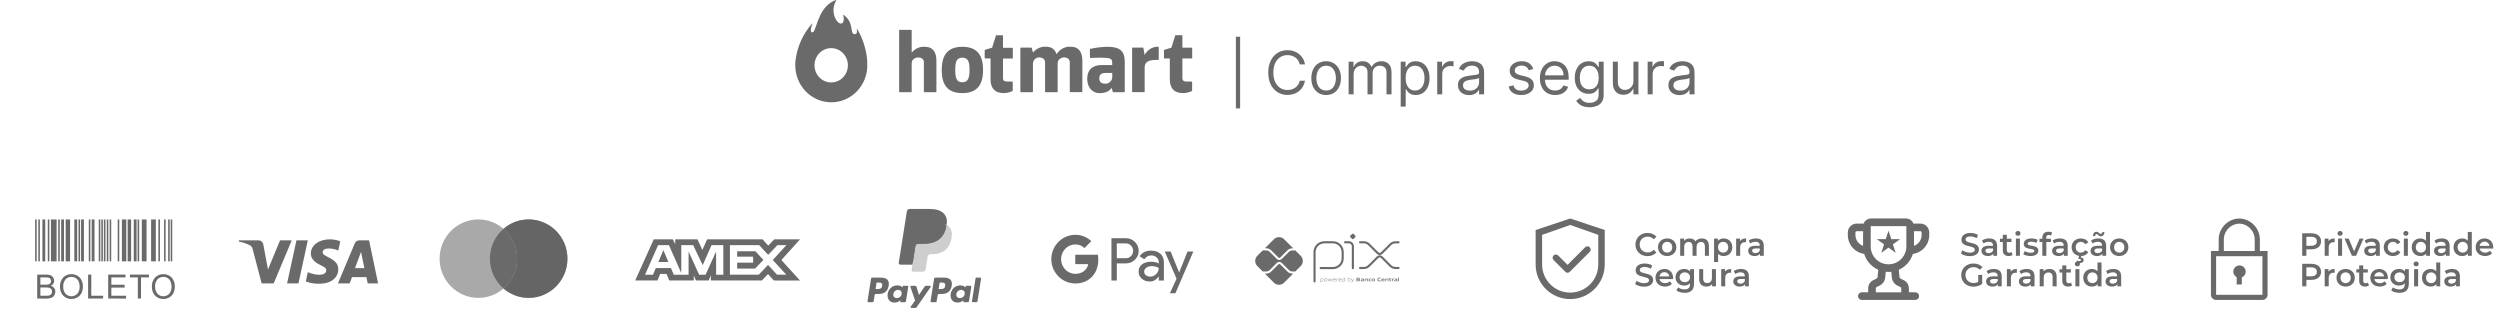 <svg xmlns="http://www.w3.org/2000/svg" width="362" height="48" viewBox="0 0 362 48" fill="none"><path d="M179.572 5.317V15.694H178.955V5.317H179.572ZM188.967 9.322H188.203C188.158 9.103 188.078 8.91 187.965 8.743C187.855 8.577 187.719 8.437 187.559 8.324C187.401 8.209 187.225 8.123 187.032 8.065C186.839 8.008 186.638 7.979 186.428 7.979C186.046 7.979 185.7 8.076 185.39 8.269C185.082 8.462 184.836 8.746 184.653 9.122C184.472 9.498 184.382 9.959 184.382 10.506C184.382 11.052 184.472 11.513 184.653 11.889C184.836 12.265 185.082 12.55 185.39 12.743C185.7 12.936 186.046 13.032 186.428 13.032C186.638 13.032 186.839 13.004 187.032 12.946C187.225 12.888 187.401 12.803 187.559 12.69C187.719 12.575 187.855 12.434 187.965 12.268C188.078 12.1 188.158 11.907 188.203 11.689H188.967C188.909 12.011 188.805 12.3 188.653 12.555C188.501 12.809 188.312 13.026 188.086 13.205C187.86 13.381 187.606 13.516 187.325 13.608C187.045 13.701 186.746 13.747 186.428 13.747C185.89 13.747 185.411 13.616 184.992 13.353C184.573 13.09 184.243 12.716 184.003 12.231C183.763 11.746 183.643 11.171 183.643 10.506C183.643 9.84 183.763 9.265 184.003 8.78C184.243 8.295 184.573 7.922 184.992 7.659C185.411 7.396 185.89 7.264 186.428 7.264C186.746 7.264 187.045 7.311 187.325 7.403C187.606 7.495 187.86 7.631 188.086 7.81C188.312 7.986 188.501 8.202 188.653 8.457C188.805 8.709 188.909 8.998 188.967 9.322ZM192.026 13.759C191.598 13.759 191.224 13.658 190.901 13.454C190.581 13.251 190.33 12.966 190.149 12.601C189.971 12.235 189.881 11.808 189.881 11.319C189.881 10.826 189.971 10.396 190.149 10.028C190.33 9.66 190.581 9.375 190.901 9.172C191.224 8.968 191.598 8.866 192.026 8.866C192.453 8.866 192.827 8.968 193.147 9.172C193.47 9.375 193.72 9.66 193.899 10.028C194.08 10.396 194.17 10.826 194.17 11.319C194.17 11.808 194.08 12.235 193.899 12.601C193.72 12.966 193.47 13.251 193.147 13.454C192.827 13.658 192.453 13.759 192.026 13.759ZM192.026 13.106C192.35 13.106 192.617 13.023 192.827 12.857C193.036 12.69 193.191 12.471 193.292 12.2C193.393 11.929 193.443 11.635 193.443 11.319C193.443 11.003 193.393 10.708 193.292 10.435C193.191 10.162 193.036 9.941 192.827 9.772C192.617 9.604 192.35 9.52 192.026 9.52C191.701 9.52 191.434 9.604 191.225 9.772C191.015 9.941 190.86 10.162 190.759 10.435C190.659 10.708 190.608 11.003 190.608 11.319C190.608 11.635 190.659 11.929 190.759 12.2C190.86 12.471 191.015 12.69 191.225 12.857C191.434 13.023 191.701 13.106 192.026 13.106ZM195.28 13.661V8.928H195.983V9.668H196.044C196.143 9.415 196.302 9.219 196.522 9.079C196.742 8.937 197.006 8.866 197.314 8.866C197.626 8.866 197.886 8.937 198.093 9.079C198.303 9.219 198.466 9.415 198.583 9.668H198.632C198.754 9.423 198.935 9.229 199.178 9.085C199.42 8.939 199.711 8.866 200.05 8.866C200.473 8.866 200.819 8.999 201.088 9.264C201.357 9.527 201.492 9.937 201.492 10.493V13.661H200.765V10.493C200.765 10.144 200.669 9.895 200.478 9.745C200.287 9.595 200.062 9.52 199.803 9.52C199.471 9.52 199.213 9.62 199.03 9.822C198.847 10.021 198.756 10.274 198.756 10.58V13.661H198.016V10.419C198.016 10.15 197.929 9.934 197.754 9.769C197.58 9.603 197.355 9.52 197.08 9.52C196.891 9.52 196.714 9.57 196.55 9.671C196.387 9.771 196.256 9.911 196.155 10.09C196.057 10.266 196.007 10.471 196.007 10.703V13.661H195.28ZM202.821 15.435V8.928H203.524V9.68H203.61C203.663 9.598 203.737 9.493 203.832 9.366C203.928 9.236 204.066 9.121 204.245 9.021C204.426 8.918 204.67 8.866 204.978 8.866C205.377 8.866 205.728 8.966 206.032 9.165C206.336 9.365 206.573 9.647 206.744 10.013C206.914 10.378 206.999 10.81 206.999 11.307C206.999 11.808 206.914 12.242 206.744 12.61C206.573 12.976 206.337 13.259 206.035 13.46C205.733 13.66 205.385 13.759 204.99 13.759C204.686 13.759 204.443 13.709 204.26 13.608C204.077 13.506 203.937 13.39 203.838 13.26C203.739 13.129 203.663 13.02 203.61 12.934H203.548V15.435H202.821ZM203.536 11.294C203.536 11.652 203.589 11.967 203.693 12.24C203.798 12.511 203.951 12.724 204.152 12.878C204.354 13.03 204.6 13.106 204.892 13.106C205.196 13.106 205.45 13.026 205.653 12.866C205.858 12.704 206.012 12.486 206.115 12.213C206.22 11.937 206.272 11.631 206.272 11.294C206.272 10.962 206.221 10.662 206.118 10.395C206.017 10.126 205.864 9.913 205.659 9.757C205.456 9.599 205.2 9.52 204.892 9.52C204.596 9.52 204.348 9.595 204.146 9.745C203.945 9.893 203.793 10.1 203.69 10.367C203.587 10.632 203.536 10.941 203.536 11.294ZM208.109 13.661V8.928H208.811V9.643H208.86C208.947 9.409 209.103 9.219 209.329 9.073C209.555 8.927 209.809 8.854 210.093 8.854C210.146 8.854 210.213 8.855 210.293 8.857C210.373 8.859 210.434 8.862 210.475 8.866V9.606C210.45 9.6 210.394 9.591 210.305 9.578C210.219 9.564 210.128 9.557 210.031 9.557C209.801 9.557 209.596 9.605 209.415 9.701C209.236 9.796 209.095 9.927 208.99 10.096C208.887 10.262 208.836 10.452 208.836 10.666V13.661H208.109ZM212.73 13.772C212.43 13.772 212.157 13.715 211.913 13.602C211.669 13.487 211.474 13.322 211.331 13.106C211.187 12.888 211.115 12.626 211.115 12.317C211.115 12.046 211.168 11.826 211.275 11.658C211.382 11.488 211.525 11.354 211.704 11.258C211.882 11.161 212.079 11.089 212.295 11.042C212.513 10.992 212.732 10.954 212.951 10.925C213.239 10.888 213.472 10.86 213.651 10.841C213.832 10.821 213.963 10.787 214.045 10.74C214.129 10.693 214.172 10.61 214.172 10.493V10.469C214.172 10.165 214.088 9.928 213.922 9.76C213.758 9.592 213.508 9.507 213.173 9.507C212.826 9.507 212.554 9.583 212.357 9.735C212.16 9.887 212.021 10.05 211.941 10.222L211.251 9.976C211.374 9.688 211.538 9.464 211.744 9.304C211.951 9.142 212.177 9.029 212.421 8.965C212.668 8.899 212.91 8.866 213.149 8.866C213.301 8.866 213.475 8.885 213.672 8.922C213.872 8.957 214.064 9.03 214.249 9.141C214.435 9.252 214.591 9.419 214.714 9.643C214.837 9.867 214.899 10.167 214.899 10.543V13.661H214.172V13.02H214.135C214.085 13.123 214.003 13.232 213.888 13.35C213.773 13.467 213.62 13.566 213.429 13.648C213.238 13.731 213.005 13.772 212.73 13.772ZM212.84 13.118C213.128 13.118 213.37 13.062 213.568 12.949C213.767 12.836 213.917 12.69 214.017 12.511C214.12 12.333 214.172 12.145 214.172 11.948V11.282C214.141 11.319 214.073 11.353 213.968 11.384C213.865 11.412 213.746 11.438 213.611 11.461C213.477 11.481 213.347 11.5 213.219 11.516C213.094 11.531 212.992 11.543 212.914 11.553C212.725 11.578 212.549 11.618 212.384 11.673C212.222 11.727 212.091 11.808 211.99 11.917C211.891 12.024 211.842 12.169 211.842 12.354C211.842 12.607 211.936 12.798 212.123 12.928C212.312 13.055 212.551 13.118 212.84 13.118ZM222.018 9.988L221.365 10.173C221.324 10.064 221.264 9.958 221.183 9.856C221.105 9.751 220.999 9.665 220.863 9.597C220.727 9.529 220.554 9.495 220.342 9.495C220.053 9.495 219.811 9.562 219.618 9.695C219.427 9.827 219.332 9.994 219.332 10.197C219.332 10.378 219.397 10.521 219.529 10.626C219.66 10.731 219.866 10.818 220.145 10.888L220.848 11.06C221.271 11.163 221.586 11.32 221.794 11.532C222.001 11.741 222.105 12.011 222.105 12.342C222.105 12.613 222.027 12.856 221.871 13.069C221.717 13.283 221.501 13.451 221.224 13.575C220.946 13.698 220.624 13.759 220.256 13.759C219.773 13.759 219.374 13.655 219.057 13.445C218.741 13.236 218.541 12.93 218.457 12.527L219.147 12.354C219.213 12.609 219.337 12.8 219.52 12.928C219.705 13.055 219.946 13.118 220.244 13.118C220.583 13.118 220.852 13.047 221.051 12.903C221.252 12.757 221.353 12.582 221.353 12.379C221.353 12.215 221.295 12.077 221.18 11.966C221.065 11.853 220.889 11.769 220.65 11.713L219.862 11.529C219.428 11.426 219.11 11.267 218.906 11.051C218.705 10.833 218.605 10.561 218.605 10.235C218.605 9.967 218.68 9.731 218.829 9.526C218.981 9.32 219.188 9.159 219.449 9.042C219.712 8.925 220.01 8.866 220.342 8.866C220.811 8.866 221.178 8.969 221.445 9.175C221.714 9.38 221.905 9.651 222.018 9.988ZM225.184 13.759C224.728 13.759 224.334 13.659 224.004 13.457C223.675 13.254 223.421 12.971 223.242 12.607C223.066 12.241 222.977 11.816 222.977 11.331C222.977 10.847 223.066 10.419 223.242 10.05C223.421 9.678 223.67 9.388 223.988 9.181C224.309 8.971 224.682 8.866 225.11 8.866C225.356 8.866 225.6 8.908 225.84 8.99C226.08 9.072 226.299 9.205 226.496 9.39C226.693 9.573 226.85 9.815 226.968 10.117C227.085 10.419 227.143 10.791 227.143 11.233V11.541H223.495V10.912H226.404C226.404 10.645 226.35 10.407 226.244 10.197C226.139 9.988 225.989 9.823 225.794 9.701C225.601 9.58 225.373 9.52 225.11 9.52C224.82 9.52 224.569 9.592 224.358 9.735C224.148 9.877 223.987 10.062 223.874 10.29C223.761 10.518 223.705 10.762 223.705 11.023V11.442C223.705 11.8 223.766 12.103 223.89 12.351C224.015 12.598 224.188 12.786 224.41 12.915C224.632 13.043 224.89 13.106 225.184 13.106C225.375 13.106 225.547 13.079 225.701 13.026C225.857 12.971 225.992 12.888 226.105 12.78C226.218 12.669 226.305 12.531 226.367 12.367L227.069 12.564C226.995 12.802 226.871 13.012 226.696 13.192C226.522 13.371 226.306 13.511 226.049 13.611C225.793 13.71 225.504 13.759 225.184 13.759ZM230.16 15.534C229.808 15.534 229.506 15.489 229.254 15.399C229.001 15.31 228.791 15.193 228.622 15.047C228.456 14.903 228.323 14.749 228.225 14.585L228.804 14.178C228.87 14.265 228.953 14.363 229.054 14.474C229.154 14.587 229.292 14.685 229.466 14.767C229.643 14.851 229.874 14.893 230.16 14.893C230.542 14.893 230.857 14.801 231.106 14.616C231.354 14.431 231.478 14.141 231.478 13.747V12.786H231.417C231.363 12.872 231.287 12.979 231.189 13.106C231.092 13.232 230.953 13.343 230.77 13.442C230.589 13.539 230.345 13.587 230.036 13.587C229.654 13.587 229.311 13.496 229.007 13.316C228.705 13.135 228.466 12.872 228.289 12.527C228.115 12.182 228.027 11.763 228.027 11.27C228.027 10.785 228.113 10.363 228.283 10.003C228.454 9.642 228.691 9.363 228.995 9.165C229.299 8.966 229.65 8.866 230.049 8.866C230.357 8.866 230.601 8.918 230.782 9.021C230.965 9.121 231.105 9.236 231.201 9.366C231.3 9.493 231.376 9.598 231.429 9.68H231.503V8.928H232.206V13.796C232.206 14.203 232.113 14.534 231.928 14.789C231.745 15.045 231.499 15.233 231.189 15.352C230.881 15.473 230.538 15.534 230.16 15.534ZM230.135 12.934C230.427 12.934 230.673 12.867 230.874 12.733C231.076 12.6 231.229 12.408 231.334 12.157C231.438 11.907 231.491 11.607 231.491 11.258C231.491 10.916 231.439 10.616 231.337 10.355C231.234 10.094 231.082 9.889 230.881 9.742C230.679 9.594 230.431 9.52 230.135 9.52C229.827 9.52 229.57 9.598 229.365 9.754C229.161 9.91 229.008 10.12 228.906 10.382C228.805 10.645 228.755 10.937 228.755 11.258C228.755 11.586 228.806 11.877 228.909 12.129C229.013 12.38 229.168 12.577 229.371 12.721C229.576 12.863 229.831 12.934 230.135 12.934ZM236.519 11.726V8.928H237.246V13.661H236.519V12.86H236.47C236.359 13.1 236.186 13.304 235.952 13.473C235.718 13.639 235.422 13.722 235.065 13.722C234.769 13.722 234.506 13.658 234.276 13.528C234.046 13.397 233.865 13.2 233.734 12.937C233.602 12.672 233.537 12.338 233.537 11.935V8.928H234.264V11.886C234.264 12.231 234.36 12.506 234.553 12.712C234.749 12.917 234.997 13.02 235.299 13.02C235.48 13.02 235.664 12.974 235.851 12.881C236.04 12.789 236.198 12.647 236.325 12.456C236.454 12.265 236.519 12.022 236.519 11.726ZM238.578 13.661V8.928H239.281V9.643H239.33C239.416 9.409 239.572 9.219 239.798 9.073C240.024 8.927 240.279 8.854 240.562 8.854C240.616 8.854 240.683 8.855 240.763 8.857C240.843 8.859 240.903 8.862 240.944 8.866V9.606C240.92 9.6 240.863 9.591 240.775 9.578C240.689 9.564 240.597 9.557 240.501 9.557C240.271 9.557 240.065 9.605 239.885 9.701C239.706 9.796 239.564 9.927 239.459 10.096C239.357 10.262 239.305 10.452 239.305 10.666V13.661H238.578ZM243.199 13.772C242.899 13.772 242.627 13.715 242.383 13.602C242.138 13.487 241.944 13.322 241.8 13.106C241.656 12.888 241.585 12.626 241.585 12.317C241.585 12.046 241.638 11.826 241.745 11.658C241.852 11.488 241.994 11.354 242.173 11.258C242.352 11.161 242.549 11.089 242.765 11.042C242.982 10.992 243.201 10.954 243.421 10.925C243.709 10.888 243.942 10.86 244.12 10.841C244.301 10.821 244.433 10.787 244.515 10.74C244.599 10.693 244.641 10.61 244.641 10.493V10.469C244.641 10.165 244.558 9.928 244.392 9.76C244.227 9.592 243.978 9.507 243.643 9.507C243.296 9.507 243.024 9.583 242.826 9.735C242.629 9.887 242.49 10.05 242.41 10.222L241.72 9.976C241.843 9.688 242.008 9.464 242.213 9.304C242.421 9.142 242.647 9.029 242.891 8.965C243.138 8.899 243.38 8.866 243.618 8.866C243.77 8.866 243.945 8.885 244.142 8.922C244.341 8.957 244.533 9.03 244.718 9.141C244.905 9.252 245.06 9.419 245.183 9.643C245.307 9.867 245.368 10.167 245.368 10.543V13.661H244.641V13.02H244.604C244.555 13.123 244.473 13.232 244.358 13.35C244.243 13.467 244.09 13.566 243.899 13.648C243.708 13.731 243.474 13.772 243.199 13.772ZM243.31 13.118C243.598 13.118 243.84 13.062 244.037 12.949C244.236 12.836 244.386 12.69 244.487 12.511C244.59 12.333 244.641 12.145 244.641 11.948V11.282C244.61 11.319 244.543 11.353 244.438 11.384C244.335 11.412 244.216 11.438 244.08 11.461C243.947 11.481 243.816 11.5 243.689 11.516C243.564 11.531 243.462 11.543 243.384 11.553C243.195 11.578 243.018 11.618 242.854 11.673C242.692 11.727 242.56 11.808 242.46 11.917C242.361 12.024 242.312 12.169 242.312 12.354C242.312 12.607 242.405 12.798 242.592 12.928C242.781 13.055 243.02 13.118 243.31 13.118Z" fill="#6A6A6A"></path><path d="M130.195 13.27V4.402C130.194 4.391 130.196 4.381 130.2 4.371C130.204 4.361 130.21 4.351 130.217 4.344C130.225 4.336 130.234 4.33 130.243 4.326C130.253 4.322 130.264 4.321 130.274 4.321H131.932C131.953 4.321 131.973 4.329 131.988 4.345C132.003 4.36 132.011 4.381 132.011 4.402V7.598H132.037C132.259 7.325 132.541 7.108 132.858 6.965C133.176 6.822 133.521 6.755 133.868 6.771C135.173 6.771 135.592 7.648 135.592 8.81V13.27C135.592 13.292 135.584 13.312 135.569 13.328C135.554 13.343 135.534 13.351 135.513 13.351H133.855C133.834 13.351 133.814 13.343 133.799 13.328C133.784 13.312 133.776 13.292 133.776 13.27V8.975C133.776 8.472 133.265 8.317 132.938 8.317C132.611 8.317 132.011 8.537 132.011 9.167V13.27C132.011 13.292 132.003 13.312 131.988 13.328C131.973 13.343 131.953 13.351 131.932 13.351H130.274C130.253 13.351 130.233 13.343 130.218 13.328C130.203 13.312 130.195 13.292 130.195 13.27Z" fill="#6A6A6A"></path><path d="M143.43 11.521V8.465H142.664C142.643 8.465 142.623 8.456 142.608 8.441C142.593 8.426 142.584 8.405 142.584 8.383V7.287C142.585 7.27 142.59 7.253 142.599 7.24C142.609 7.226 142.623 7.216 142.638 7.21L143.66 6.904L144.204 5.154C144.209 5.142 144.217 5.132 144.227 5.124C144.237 5.117 144.248 5.111 144.26 5.109H145.154C145.165 5.109 145.175 5.11 145.185 5.114C145.195 5.118 145.203 5.124 145.211 5.132C145.218 5.14 145.224 5.149 145.228 5.159C145.232 5.169 145.234 5.179 145.233 5.19V6.917H146.574C146.585 6.917 146.595 6.919 146.605 6.923C146.614 6.927 146.623 6.933 146.63 6.941C146.638 6.948 146.643 6.957 146.647 6.967C146.651 6.977 146.654 6.987 146.654 6.998V8.399C146.654 8.41 146.651 8.42 146.647 8.43C146.643 8.439 146.638 8.448 146.63 8.456C146.623 8.463 146.614 8.469 146.604 8.473C146.595 8.476 146.585 8.478 146.574 8.478H145.233V11.327C145.233 11.624 145.397 11.805 145.798 11.805H146.564C146.585 11.805 146.605 11.813 146.62 11.828C146.635 11.844 146.643 11.864 146.643 11.886C146.643 11.907 146.643 12.873 146.643 13.117C146.643 13.133 146.638 13.149 146.629 13.162C146.62 13.176 146.607 13.186 146.592 13.193C146.192 13.382 145.756 13.48 145.315 13.481C143.979 13.481 143.43 12.668 143.43 11.521Z" fill="#6A6A6A"></path><path d="M169.389 11.522V8.465H168.623C168.602 8.465 168.582 8.456 168.567 8.441C168.552 8.426 168.543 8.405 168.543 8.384V7.287C168.544 7.27 168.549 7.254 168.558 7.24C168.568 7.227 168.582 7.216 168.597 7.211L169.619 6.904L170.163 5.154C170.168 5.138 170.178 5.124 170.191 5.114C170.205 5.104 170.221 5.099 170.237 5.099H171.131C171.141 5.098 171.152 5.1 171.162 5.104C171.171 5.108 171.18 5.114 171.188 5.122C171.195 5.129 171.201 5.139 171.205 5.149C171.209 5.159 171.211 5.169 171.21 5.18V6.906H172.551C172.562 6.906 172.572 6.909 172.581 6.913C172.591 6.917 172.6 6.923 172.607 6.93C172.615 6.938 172.62 6.947 172.624 6.957C172.628 6.967 172.63 6.977 172.63 6.988V8.389C172.63 8.399 172.628 8.41 172.624 8.42C172.62 8.429 172.614 8.438 172.607 8.445C172.6 8.453 172.591 8.459 172.581 8.462C172.572 8.466 172.561 8.468 172.551 8.468H171.21V11.327C171.21 11.624 171.374 11.805 171.775 11.805H172.541C172.562 11.805 172.582 11.813 172.597 11.829C172.612 11.844 172.62 11.865 172.62 11.886C172.62 11.907 172.62 12.873 172.62 13.117C172.62 13.133 172.615 13.149 172.606 13.163C172.597 13.176 172.584 13.187 172.569 13.193C172.169 13.382 171.733 13.481 171.292 13.482C169.938 13.482 169.389 12.668 169.389 11.522Z" fill="#6A6A6A"></path><path d="M147.749 13.272V6.975C147.749 6.953 147.757 6.933 147.772 6.917C147.787 6.902 147.807 6.893 147.828 6.893H149.325C149.341 6.894 149.357 6.899 149.37 6.909C149.383 6.919 149.393 6.933 149.399 6.949L149.572 7.589H149.598C149.819 7.316 150.098 7.099 150.414 6.956C150.73 6.813 151.074 6.746 151.419 6.762C152.311 6.762 152.74 7.174 152.98 7.812H153.031C153.239 7.473 153.532 7.198 153.877 7.014C154.223 6.829 154.611 6.742 155 6.762C156.306 6.762 156.724 7.639 156.724 8.801V13.261C156.724 13.283 156.716 13.303 156.701 13.319C156.686 13.334 156.666 13.342 156.645 13.342H154.982C154.961 13.342 154.941 13.334 154.926 13.319C154.912 13.303 154.903 13.283 154.903 13.261V9.006C154.903 8.502 154.441 8.308 154.114 8.308C153.736 8.308 153.174 8.554 153.148 9.121V13.272C153.149 13.282 153.147 13.293 153.143 13.303C153.139 13.313 153.133 13.322 153.126 13.33C153.119 13.338 153.11 13.344 153.1 13.348C153.09 13.351 153.08 13.353 153.069 13.353H151.401C151.381 13.352 151.361 13.344 151.347 13.328C151.333 13.313 151.325 13.293 151.325 13.272V9.006C151.325 8.502 150.834 8.308 150.477 8.308C150.242 8.306 150.016 8.398 149.847 8.565C149.678 8.731 149.578 8.959 149.57 9.2V13.272C149.57 13.293 149.562 13.313 149.547 13.328C149.533 13.344 149.514 13.352 149.493 13.353H147.83C147.82 13.353 147.809 13.351 147.799 13.348C147.789 13.344 147.78 13.338 147.773 13.33C147.765 13.322 147.759 13.313 147.755 13.303C147.751 13.293 147.749 13.283 147.749 13.272Z" fill="#6A6A6A"></path><path d="M157.822 8.319V7.149C157.822 7.13 157.829 7.112 157.84 7.098C157.852 7.084 157.868 7.074 157.885 7.07C158.683 6.892 159.496 6.793 160.312 6.774C161.919 6.774 162.866 7.172 162.866 8.954V13.273C162.866 13.294 162.858 13.315 162.843 13.33C162.828 13.345 162.808 13.354 162.787 13.354H161.201C161.184 13.354 161.167 13.348 161.154 13.337C161.14 13.326 161.131 13.31 161.127 13.293L160.956 12.656H161.027C160.575 13.301 159.975 13.482 159.239 13.482C158.059 13.482 157.431 12.54 157.431 11.431C157.431 9.754 158.624 9.418 159.515 9.418H161.048V8.993C161.048 8.468 160.664 8.35 159.208 8.35C158.593 8.35 157.931 8.4 157.903 8.4C157.882 8.4 157.862 8.392 157.846 8.377C157.831 8.361 157.822 8.341 157.822 8.319ZM161.045 10.565H160.049C159.52 10.565 159.178 10.772 159.178 11.352C159.178 11.976 159.615 12.118 160.034 12.118C160.17 12.126 160.306 12.104 160.433 12.054C160.56 12.004 160.676 11.927 160.772 11.828C160.869 11.729 160.944 11.61 160.993 11.479C161.041 11.348 161.063 11.208 161.055 11.069V10.544L161.045 10.565Z" fill="#6A6A6A"></path><path d="M163.929 13.271V6.974C163.929 6.953 163.937 6.932 163.951 6.917C163.965 6.902 163.985 6.893 164.005 6.893H165.487C165.505 6.892 165.523 6.899 165.537 6.911C165.551 6.923 165.56 6.94 165.564 6.958L165.74 7.937H165.765C165.951 7.576 166.23 7.275 166.573 7.068C166.915 6.86 167.307 6.755 167.704 6.764C167.725 6.764 167.745 6.773 167.76 6.788C167.775 6.803 167.783 6.824 167.783 6.845V8.598C167.783 8.619 167.775 8.64 167.76 8.655C167.745 8.671 167.725 8.679 167.704 8.679H167.28C166.138 8.679 165.747 9.149 165.747 9.729V13.26C165.747 13.281 165.739 13.302 165.725 13.317C165.711 13.332 165.691 13.341 165.671 13.341H164.013C163.993 13.343 163.973 13.337 163.957 13.323C163.941 13.31 163.931 13.291 163.929 13.271Z" fill="#6A6A6A"></path><path d="M136.361 10.127C136.361 8.075 137.14 6.774 139.35 6.774C141.559 6.774 142.351 8.085 142.351 10.127C142.351 12.168 141.572 13.48 139.35 13.48C137.128 13.48 136.361 12.191 136.361 10.127ZM138.323 10.127C138.323 11.236 138.481 11.916 139.345 11.916C140.208 11.916 140.384 11.236 140.384 10.127C140.384 9.017 140.224 8.348 139.345 8.348C138.466 8.348 138.323 9.017 138.323 10.127Z" fill="#6A6A6A"></path><path d="M125.579 9.449C125.644 8.128 125.194 5.968 124.125 4.201C124.097 4.155 124.048 4.173 124.058 4.221C124.129 4.489 124.146 4.977 123.731 4.947C122.993 4.896 123.756 3.273 122.136 2.148C122.13 2.142 122.122 2.138 122.114 2.138C122.105 2.137 122.097 2.14 122.091 2.145C122.084 2.151 122.08 2.158 122.078 2.167C122.077 2.175 122.078 2.184 122.082 2.191C122.194 2.408 122.259 3.085 122.003 3.316C121.798 3.502 121.427 3.453 121.056 2.843C120.809 2.422 120.682 1.938 120.688 1.447C120.694 0.956 120.834 0.476 121.092 0.063C121.123 0.011 121.081 -0.009 121.046 0.003C118.816 0.76 118.37 3.46 117.896 4.444C117.817 4.61 117.748 4.694 117.611 4.687C117.205 4.659 117.498 3.768 117.638 3.459C117.641 3.451 117.641 3.443 117.639 3.435C117.637 3.427 117.632 3.42 117.626 3.416C117.619 3.411 117.611 3.409 117.603 3.409C117.595 3.41 117.588 3.413 117.582 3.419C116.281 4.888 115.448 6.731 115.197 8.701C115.197 8.655 115.178 8.862 115.166 9.014C115.166 9.074 115.162 9.134 115.154 9.194C115.154 9.265 115.154 9.336 115.154 9.409C115.143 10.831 115.682 12.199 116.652 13.212C117.623 14.226 118.945 14.802 120.329 14.813C121.713 14.825 123.045 14.272 124.031 13.275C125.018 12.278 125.579 10.92 125.59 9.498C125.58 9.48 125.579 9.465 125.579 9.449ZM120.342 11.938C119.863 11.936 119.396 11.787 118.999 11.511C118.603 11.236 118.295 10.845 118.114 10.389C117.934 9.934 117.889 9.433 117.986 8.951C118.082 8.47 118.316 8.028 118.657 7.683C118.998 7.337 119.431 7.104 119.902 7.011C120.372 6.919 120.859 6.972 121.3 7.164C121.741 7.356 122.117 7.678 122.379 8.089C122.642 8.5 122.78 8.983 122.776 9.474C122.77 10.132 122.511 10.761 122.055 11.223C121.599 11.685 120.983 11.942 120.342 11.938Z" fill="#6A6A6A"></path><path d="M190.345 40.743V36.498C190.345 36.312 190.382 36.128 190.453 35.956C190.524 35.785 190.628 35.629 190.76 35.498C190.891 35.366 191.047 35.262 191.218 35.191C191.39 35.12 191.574 35.083 191.76 35.084H193.012C193.386 35.084 193.744 35.233 194.008 35.498C194.273 35.763 194.421 36.122 194.421 36.496V37.399C194.421 37.775 194.272 38.134 194.007 38.4C193.742 38.665 193.382 38.814 193.007 38.814H191.236" stroke="#6A6A6A" stroke-width="0.309" stroke-linecap="round" stroke-linejoin="round"></path><path d="M194.772 35.083H195.315C195.469 35.083 195.617 35.144 195.726 35.253C195.834 35.362 195.896 35.509 195.896 35.663V38.835" stroke="#6A6A6A" stroke-width="0.309" stroke-linecap="round" stroke-linejoin="round"></path><path d="M195.779 34.591L195.532 34.345C195.518 34.33 195.506 34.313 195.498 34.294C195.49 34.275 195.486 34.255 195.486 34.234C195.486 34.213 195.49 34.193 195.498 34.174C195.506 34.155 195.518 34.138 195.532 34.123L195.779 33.877C195.793 33.862 195.81 33.851 195.829 33.843C195.848 33.835 195.869 33.831 195.889 33.831C195.91 33.831 195.93 33.835 195.949 33.843C195.968 33.851 195.986 33.862 196 33.877L196.247 34.123C196.261 34.138 196.273 34.155 196.281 34.174C196.289 34.193 196.293 34.213 196.293 34.234C196.293 34.255 196.289 34.275 196.281 34.294C196.273 34.313 196.261 34.33 196.247 34.345L196 34.591C195.986 34.606 195.968 34.618 195.949 34.626C195.93 34.633 195.91 34.637 195.889 34.637C195.869 34.637 195.848 34.633 195.829 34.626C195.81 34.618 195.793 34.606 195.779 34.591Z" fill="#6A6A6A"></path><path d="M196.94 35.08H197.479C197.757 35.08 198.023 35.19 198.219 35.386L199.48 36.647C199.519 36.686 199.565 36.717 199.616 36.738C199.666 36.759 199.721 36.77 199.776 36.77C199.831 36.77 199.885 36.759 199.936 36.738C199.987 36.717 200.033 36.686 200.071 36.647L201.329 35.391C201.426 35.294 201.542 35.217 201.669 35.164C201.795 35.112 201.931 35.085 202.069 35.085H202.507" stroke="#6A6A6A" stroke-width="0.309" stroke-linecap="round" stroke-linejoin="round"></path><path d="M196.94 38.807H197.479C197.757 38.807 198.023 38.697 198.219 38.5L199.48 37.24C199.519 37.201 199.565 37.17 199.616 37.149C199.666 37.128 199.721 37.117 199.776 37.117C199.831 37.117 199.885 37.128 199.936 37.149C199.987 37.17 200.033 37.201 200.071 37.24L201.329 38.496C201.426 38.593 201.542 38.67 201.669 38.723C201.795 38.775 201.931 38.802 202.069 38.802H202.507" stroke="#6A6A6A" stroke-width="0.309" stroke-linecap="round" stroke-linejoin="round"></path><path d="M187.131 39.612C186.998 39.613 186.866 39.587 186.743 39.536C186.62 39.485 186.508 39.41 186.414 39.316L185.38 38.283C185.343 38.248 185.295 38.229 185.244 38.229C185.193 38.229 185.145 38.248 185.108 38.283L184.07 39.321C183.976 39.416 183.864 39.491 183.741 39.542C183.618 39.593 183.486 39.618 183.353 39.618H183.149L184.459 40.929C184.656 41.125 184.923 41.235 185.201 41.235C185.478 41.235 185.745 41.125 185.942 40.929L187.255 39.614L187.131 39.612Z" fill="#6A6A6A"></path><path d="M183.353 35.953C183.486 35.953 183.618 35.979 183.741 36.03C183.864 36.081 183.975 36.155 184.069 36.25L185.108 37.288C185.144 37.324 185.193 37.344 185.244 37.344C185.294 37.344 185.343 37.324 185.379 37.288L186.414 36.253C186.508 36.159 186.62 36.084 186.743 36.033C186.866 35.982 186.998 35.956 187.131 35.957H187.256L185.942 34.643C185.845 34.545 185.729 34.468 185.602 34.416C185.475 34.363 185.339 34.336 185.201 34.336C185.063 34.336 184.927 34.363 184.8 34.416C184.673 34.468 184.557 34.545 184.46 34.643L183.15 35.953H183.353Z" fill="#6A6A6A"></path><path d="M188.342 37.043L187.549 36.25C187.531 36.258 187.512 36.261 187.493 36.262H187.132C186.944 36.262 186.764 36.337 186.631 36.47L185.595 37.503C185.549 37.549 185.494 37.586 185.434 37.611C185.374 37.635 185.309 37.648 185.244 37.648C185.112 37.648 184.986 37.596 184.892 37.503L183.854 36.465C183.721 36.332 183.541 36.257 183.353 36.256H182.91C182.891 36.256 182.873 36.252 182.856 36.245L182.059 37.042C181.962 37.14 181.884 37.255 181.832 37.383C181.779 37.51 181.752 37.646 181.752 37.783C181.752 37.921 181.779 38.057 181.832 38.185C181.884 38.312 181.962 38.427 182.059 38.525L182.856 39.322C182.873 39.315 182.891 39.311 182.91 39.311H183.353C183.541 39.31 183.721 39.235 183.854 39.102L184.892 38.064C184.987 37.974 185.113 37.923 185.244 37.923C185.374 37.923 185.5 37.974 185.595 38.064L186.63 39.098C186.762 39.231 186.942 39.306 187.13 39.307H187.491C187.511 39.307 187.53 39.311 187.548 39.319L188.341 38.526C188.537 38.329 188.647 38.063 188.647 37.785C188.647 37.507 188.537 37.24 188.341 37.044" fill="#6A6A6A"></path><path d="M191.423 40.382C191.358 40.385 191.292 40.395 191.229 40.411V40.67C191.278 40.687 191.329 40.696 191.38 40.696C191.51 40.696 191.572 40.652 191.572 40.538C191.572 40.43 191.521 40.382 191.423 40.382ZM191.185 40.862V40.351H191.221L191.225 40.373C191.291 40.355 191.359 40.344 191.427 40.341C191.475 40.337 191.522 40.351 191.56 40.379C191.581 40.399 191.597 40.424 191.607 40.452C191.617 40.479 191.621 40.508 191.618 40.538C191.621 40.57 191.614 40.603 191.6 40.632C191.585 40.661 191.562 40.685 191.535 40.702C191.488 40.725 191.436 40.737 191.384 40.736C191.331 40.736 191.279 40.727 191.228 40.712V40.862H191.185Z" fill="#6A6A6A"></path><path d="M191.944 40.381C191.814 40.381 191.756 40.422 191.756 40.535C191.756 40.648 191.813 40.696 191.944 40.696C192.074 40.696 192.131 40.654 192.131 40.541C192.131 40.429 192.073 40.381 191.944 40.381ZM192.11 40.696C192.061 40.727 192.002 40.741 191.944 40.737C191.885 40.741 191.827 40.726 191.777 40.696C191.753 40.677 191.735 40.653 191.723 40.626C191.712 40.598 191.707 40.568 191.71 40.538C191.707 40.509 191.712 40.479 191.723 40.451C191.735 40.424 191.753 40.399 191.777 40.381C191.827 40.35 191.885 40.335 191.944 40.339C192.002 40.335 192.06 40.35 192.11 40.381C192.134 40.399 192.152 40.423 192.164 40.451C192.175 40.478 192.18 40.508 192.177 40.538C192.18 40.567 192.176 40.597 192.164 40.625C192.152 40.653 192.134 40.677 192.11 40.696Z" fill="#6A6A6A"></path><path d="M192.724 40.725L192.58 40.415H192.577L192.435 40.725H192.398L192.243 40.35H192.292L192.42 40.664H192.423L192.562 40.35H192.604L192.747 40.664H192.75L192.875 40.35H192.922L192.768 40.725H192.724Z" fill="#6A6A6A"></path><path d="M193.198 40.38C193.077 40.38 193.037 40.433 193.031 40.51H193.367C193.364 40.425 193.32 40.38 193.2 40.38H193.198ZM193.2 40.736C193.145 40.742 193.089 40.727 193.045 40.694C193.023 40.674 193.006 40.65 192.995 40.623C192.984 40.596 192.98 40.566 192.982 40.537C192.98 40.507 192.986 40.477 192.998 40.449C193.01 40.421 193.028 40.396 193.052 40.377C193.095 40.35 193.146 40.337 193.198 40.339C193.25 40.336 193.302 40.349 193.348 40.376C193.402 40.412 193.412 40.476 193.412 40.548H193.028C193.028 40.625 193.055 40.694 193.2 40.694C193.265 40.692 193.33 40.685 193.393 40.672V40.711C193.329 40.725 193.263 40.733 193.196 40.734" fill="#6A6A6A"></path><path d="M193.538 40.725V40.35H193.573L193.577 40.372C193.637 40.352 193.7 40.341 193.763 40.339H193.768V40.381H193.758C193.698 40.382 193.639 40.392 193.581 40.411V40.724L193.538 40.725Z" fill="#6A6A6A"></path><path d="M194.022 40.38C193.902 40.38 193.861 40.433 193.855 40.51H194.192C194.189 40.425 194.145 40.38 194.025 40.38H194.022ZM194.025 40.736C193.97 40.741 193.915 40.727 193.87 40.694C193.849 40.674 193.833 40.65 193.823 40.623C193.813 40.596 193.809 40.567 193.811 40.538C193.81 40.508 193.815 40.478 193.827 40.45C193.839 40.422 193.858 40.398 193.881 40.378C193.925 40.351 193.976 40.338 194.027 40.34C194.079 40.337 194.131 40.35 194.176 40.377C194.231 40.413 194.241 40.477 194.241 40.55H193.857C193.857 40.626 193.884 40.695 194.029 40.695C194.094 40.693 194.159 40.686 194.223 40.673V40.712C194.158 40.726 194.092 40.734 194.025 40.736Z" fill="#6A6A6A"></path><path d="M194.716 40.406C194.667 40.389 194.616 40.38 194.565 40.381C194.435 40.381 194.373 40.424 194.373 40.538C194.373 40.652 194.424 40.694 194.522 40.694C194.587 40.691 194.652 40.681 194.716 40.665V40.406ZM194.724 40.725L194.721 40.703C194.654 40.721 194.587 40.732 194.518 40.736C194.471 40.739 194.423 40.726 194.385 40.697C194.364 40.677 194.348 40.652 194.338 40.624C194.328 40.597 194.324 40.568 194.327 40.538C194.324 40.506 194.331 40.474 194.345 40.445C194.36 40.416 194.382 40.391 194.41 40.374C194.457 40.351 194.509 40.339 194.562 40.34C194.614 40.341 194.666 40.349 194.716 40.364V40.193H194.76V40.725H194.724Z" fill="#6A6A6A"></path><path d="M195.403 40.382C195.337 40.385 195.272 40.395 195.208 40.411V40.669C195.257 40.687 195.308 40.696 195.36 40.696C195.49 40.696 195.551 40.652 195.551 40.538C195.551 40.43 195.5 40.382 195.403 40.382ZM195.515 40.702C195.468 40.725 195.416 40.737 195.364 40.736C195.307 40.735 195.251 40.726 195.197 40.707V40.725H195.167V40.193H195.209V40.37C195.274 40.354 195.34 40.343 195.407 40.339C195.454 40.336 195.501 40.35 195.54 40.378C195.561 40.398 195.577 40.423 195.587 40.45C195.597 40.478 195.601 40.507 195.598 40.536C195.601 40.569 195.594 40.601 195.579 40.63C195.565 40.659 195.542 40.684 195.515 40.701" fill="#6A6A6A"></path><path d="M195.653 40.871V40.829C195.675 40.829 195.695 40.833 195.709 40.833C195.734 40.835 195.759 40.829 195.781 40.815C195.802 40.801 195.818 40.78 195.826 40.756L195.84 40.726L195.645 40.351H195.695L195.862 40.674H195.865L196.024 40.351H196.074L195.865 40.771C195.826 40.847 195.785 40.872 195.709 40.872C195.69 40.873 195.672 40.873 195.653 40.871Z" fill="#6A6A6A"></path><path d="M196.678 40.512H196.533V40.643H196.679C196.779 40.643 196.817 40.632 196.817 40.577C196.817 40.522 196.765 40.512 196.678 40.512ZM196.651 40.299H196.533V40.432H196.652C196.751 40.432 196.79 40.421 196.79 40.365C196.79 40.309 196.74 40.299 196.651 40.299ZM196.877 40.69C196.823 40.724 196.759 40.725 196.641 40.725H196.419V40.217H196.636C196.737 40.217 196.8 40.217 196.851 40.25C196.869 40.26 196.883 40.275 196.892 40.293C196.901 40.311 196.905 40.331 196.904 40.351C196.905 40.376 196.898 40.401 196.883 40.421C196.869 40.442 196.848 40.457 196.823 40.464V40.467C196.889 40.481 196.931 40.515 196.931 40.587C196.932 40.607 196.928 40.628 196.919 40.646C196.909 40.664 196.895 40.679 196.877 40.69Z" fill="#6A6A6A"></path><path d="M197.374 40.568C197.333 40.564 197.286 40.562 197.239 40.562C197.163 40.562 197.136 40.578 197.136 40.613C197.136 40.648 197.158 40.663 197.217 40.663C197.27 40.661 197.323 40.653 197.374 40.641V40.568ZM197.396 40.725L197.393 40.703C197.327 40.722 197.259 40.733 197.19 40.736C197.151 40.738 197.111 40.729 197.077 40.708C197.063 40.698 197.052 40.684 197.045 40.668C197.038 40.652 197.034 40.635 197.035 40.618C197.034 40.596 197.04 40.575 197.051 40.557C197.062 40.539 197.079 40.525 197.098 40.516C197.143 40.499 197.191 40.492 197.239 40.495C197.278 40.495 197.331 40.497 197.375 40.5V40.495C197.375 40.437 197.336 40.418 197.231 40.418C197.189 40.418 197.141 40.42 197.093 40.424V40.348C197.146 40.344 197.205 40.341 197.254 40.341C197.314 40.336 197.374 40.348 197.428 40.376C197.47 40.406 197.479 40.449 197.479 40.505V40.726L197.396 40.725Z" fill="#6A6A6A"></path><path d="M197.968 40.725V40.517C197.968 40.449 197.933 40.424 197.871 40.424C197.819 40.426 197.768 40.434 197.718 40.448V40.724H197.615V40.348H197.698L197.702 40.371C197.767 40.352 197.834 40.341 197.902 40.338C197.948 40.334 197.994 40.348 198.03 40.376C198.046 40.391 198.057 40.41 198.064 40.43C198.072 40.45 198.074 40.472 198.072 40.493V40.722L197.968 40.725Z" fill="#6A6A6A"></path><path d="M198.366 40.736C198.316 40.74 198.267 40.725 198.227 40.696C198.205 40.676 198.189 40.651 198.179 40.624C198.168 40.596 198.165 40.567 198.167 40.538C198.165 40.507 198.171 40.476 198.185 40.448C198.198 40.42 198.218 40.395 198.244 40.378C198.294 40.35 198.351 40.337 198.408 40.34C198.45 40.34 198.494 40.343 198.54 40.348V40.428C198.503 40.424 198.457 40.421 198.421 40.421C198.321 40.421 198.275 40.452 198.275 40.538C198.275 40.624 198.31 40.654 198.391 40.654C198.444 40.652 198.497 40.646 198.548 40.635V40.712C198.489 40.726 198.428 40.734 198.366 40.736Z" fill="#6A6A6A"></path><path d="M198.858 40.419C198.759 40.419 198.715 40.45 198.715 40.535C198.715 40.62 198.757 40.657 198.858 40.657C198.96 40.657 199 40.626 199 40.541C199 40.456 198.958 40.419 198.858 40.419ZM199.038 40.696C198.983 40.727 198.921 40.741 198.858 40.736C198.795 40.741 198.733 40.727 198.678 40.696C198.653 40.678 198.634 40.654 198.622 40.627C198.609 40.599 198.604 40.569 198.607 40.538C198.604 40.508 198.609 40.477 198.622 40.45C198.634 40.422 198.653 40.398 198.678 40.38C198.733 40.349 198.795 40.336 198.858 40.34C198.92 40.336 198.983 40.349 199.038 40.38C199.062 40.398 199.081 40.422 199.093 40.449C199.105 40.477 199.11 40.507 199.107 40.538C199.11 40.568 199.105 40.598 199.093 40.626C199.081 40.654 199.062 40.678 199.038 40.696Z" fill="#6A6A6A"></path><path d="M199.711 40.736C199.646 40.74 199.581 40.721 199.528 40.683C199.467 40.633 199.449 40.555 199.449 40.471C199.447 40.429 199.455 40.388 199.473 40.35C199.491 40.312 199.518 40.279 199.552 40.255C199.618 40.219 199.692 40.202 199.767 40.207C199.823 40.207 199.881 40.211 199.944 40.216V40.307C199.89 40.303 199.823 40.299 199.772 40.299C199.627 40.299 199.566 40.354 199.566 40.471C199.566 40.588 199.622 40.644 199.729 40.644C199.805 40.641 199.881 40.631 199.955 40.613V40.704C199.875 40.723 199.793 40.734 199.711 40.736" fill="#6A6A6A"></path><path d="M200.263 40.407C200.176 40.407 200.142 40.438 200.137 40.495H200.388C200.385 40.434 200.349 40.407 200.263 40.407ZM200.247 40.736C200.191 40.741 200.135 40.726 200.089 40.694C200.067 40.674 200.051 40.65 200.041 40.623C200.03 40.596 200.026 40.566 200.029 40.538C200.027 40.508 200.032 40.478 200.045 40.45C200.057 40.423 200.075 40.399 200.099 40.38C200.148 40.35 200.205 40.336 200.263 40.341C200.319 40.337 200.376 40.35 200.425 40.378C200.485 40.42 200.49 40.486 200.491 40.563H200.135C200.137 40.62 200.168 40.657 200.273 40.657C200.34 40.655 200.407 40.649 200.473 40.638V40.711C200.398 40.725 200.323 40.733 200.247 40.736Z" fill="#6A6A6A"></path><path d="M200.956 40.725V40.517C200.956 40.449 200.921 40.424 200.859 40.424C200.807 40.426 200.756 40.434 200.706 40.448V40.724H200.602V40.348H200.687L200.691 40.371C200.756 40.352 200.823 40.341 200.891 40.338C200.937 40.334 200.983 40.348 201.019 40.376C201.035 40.391 201.046 40.41 201.053 40.43C201.061 40.45 201.063 40.472 201.061 40.493V40.722L200.956 40.725Z" fill="#6A6A6A"></path><path d="M201.357 40.736C201.334 40.738 201.311 40.734 201.29 40.725C201.268 40.715 201.25 40.701 201.236 40.682C201.215 40.648 201.206 40.609 201.208 40.569V40.429H201.133V40.351H201.208L201.22 40.237H201.312V40.351H201.46V40.429H201.312V40.549C201.311 40.573 201.314 40.597 201.323 40.62C201.329 40.632 201.339 40.642 201.351 40.648C201.363 40.654 201.377 40.657 201.391 40.655C201.416 40.654 201.441 40.652 201.465 40.647V40.722C201.43 40.73 201.394 40.735 201.357 40.736Z" fill="#6A6A6A"></path><path d="M201.562 40.725V40.35H201.645L201.649 40.373C201.709 40.353 201.771 40.342 201.834 40.339H201.847V40.428C201.835 40.428 201.822 40.428 201.811 40.428C201.762 40.429 201.712 40.435 201.664 40.448V40.724L201.562 40.725Z" fill="#6A6A6A"></path><path d="M202.229 40.568C202.186 40.564 202.141 40.562 202.094 40.562C202.018 40.562 201.991 40.578 201.991 40.613C201.991 40.648 202.014 40.663 202.072 40.663C202.125 40.661 202.178 40.653 202.229 40.641V40.568ZM202.252 40.725L202.247 40.704C202.181 40.723 202.113 40.734 202.044 40.737C202.004 40.74 201.965 40.73 201.931 40.709C201.917 40.699 201.906 40.685 201.898 40.669C201.891 40.654 201.888 40.636 201.889 40.619C201.888 40.597 201.894 40.575 201.906 40.557C201.917 40.538 201.935 40.524 201.955 40.516C202 40.5 202.048 40.493 202.095 40.496C202.134 40.496 202.187 40.498 202.231 40.501V40.495C202.231 40.437 202.192 40.418 202.087 40.418C202.045 40.418 201.997 40.42 201.949 40.424V40.348C202.002 40.344 202.061 40.341 202.11 40.341C202.17 40.336 202.231 40.348 202.284 40.376C202.326 40.406 202.335 40.449 202.335 40.505V40.726L202.252 40.725Z" fill="#6A6A6A"></path><path d="M202.468 40.193H202.573V40.725H202.468V40.193Z" fill="#6A6A6A"></path><path d="M170.735 39.441H170.75L171.951 36.427H172.795L170.2 42.469H169.399L170.364 40.356L168.662 36.427H169.506L170.735 39.441ZM166.675 36.29C167.249 36.29 167.702 36.447 168.035 36.755C168.368 37.063 168.532 37.494 168.532 38.037V40.625H167.789V40.043H167.755C167.432 40.522 167.008 40.762 166.473 40.762C166.019 40.762 165.634 40.625 165.33 40.351C165.031 40.096 164.862 39.72 164.872 39.323C164.872 38.888 165.035 38.545 165.358 38.286C165.681 38.027 166.116 37.9 166.656 37.9C167.119 37.9 167.495 37.988 167.794 38.154V37.973C167.794 37.704 167.678 37.45 167.476 37.273C167.268 37.088 167.003 36.985 166.729 36.984C166.295 36.984 165.952 37.171 165.701 37.543L165.017 37.108C165.383 36.565 165.937 36.29 166.675 36.29ZM162.996 34.489C163.492 34.48 163.974 34.671 164.326 35.023C165.03 35.688 165.074 36.808 164.413 37.527L164.326 37.616C163.965 37.963 163.521 38.14 162.996 38.14H161.713V40.625H160.937V34.489H162.996ZM166.776 38.536C166.463 38.536 166.198 38.614 165.985 38.766C165.778 38.917 165.672 39.108 165.672 39.338C165.672 39.543 165.769 39.734 165.928 39.852C166.101 39.989 166.313 40.062 166.53 40.058C166.858 40.058 167.172 39.925 167.403 39.691C167.659 39.446 167.789 39.157 167.789 38.824C167.548 38.629 167.21 38.531 166.776 38.536ZM161.713 37.386H163.016C163.305 37.395 163.585 37.279 163.782 37.069C164.187 36.643 164.177 35.958 163.758 35.547C163.56 35.351 163.295 35.243 163.016 35.243H161.713V37.386Z" fill="#6A6A6A"></path><path d="M159.032 37.601C159.032 37.362 159.013 37.122 158.975 36.887H155.7V38.242H157.576C157.499 38.678 157.248 39.069 156.882 39.314V40.194H158C158.656 39.583 159.032 38.678 159.032 37.601Z" fill="#6A6A6A"></path><path d="M155.7 41.046C156.636 41.046 157.427 40.733 158.001 40.194L156.882 39.314C156.568 39.529 156.168 39.651 155.7 39.651C154.794 39.651 154.027 39.03 153.752 38.198H152.6V39.108C153.188 40.297 154.389 41.046 155.7 41.046Z" fill="#6A6A6A"></path><path d="M153.752 38.198C153.608 37.763 153.608 37.288 153.752 36.848V35.943H152.6C152.103 36.936 152.103 38.11 152.6 39.103L153.752 38.198Z" fill="#6A6A6A"></path><path d="M155.7 35.395C156.197 35.385 156.674 35.576 157.031 35.923L158.025 34.916C157.393 34.319 156.564 33.991 155.7 34.001C154.389 34.001 153.188 34.754 152.6 35.943L153.752 36.853C154.027 36.016 154.794 35.395 155.7 35.395Z" fill="#6A6A6A"></path><path fill-rule="evenodd" clip-rule="evenodd" d="M127.586 40.2H126.306C126.218 40.2 126.144 40.263 126.13 40.349L125.613 43.631C125.602 43.696 125.653 43.755 125.718 43.755H126.329C126.417 43.755 126.491 43.691 126.505 43.604L126.645 42.719C126.658 42.632 126.733 42.569 126.82 42.569H127.225C128.068 42.569 128.555 42.161 128.682 41.352C128.739 40.999 128.684 40.721 128.519 40.526C128.337 40.313 128.014 40.2 127.586 40.2ZM127.733 41.398C127.664 41.857 127.313 41.857 126.973 41.857H126.78L126.916 41C126.924 40.948 126.969 40.91 127.021 40.91H127.11C127.341 40.91 127.559 40.91 127.671 41.041C127.739 41.12 127.759 41.237 127.733 41.398ZM131.412 41.383H130.799C130.746 41.383 130.701 41.422 130.693 41.474L130.666 41.645L130.623 41.583C130.491 41.39 130.195 41.326 129.899 41.326C129.222 41.326 128.644 41.839 128.531 42.558C128.473 42.917 128.556 43.26 128.759 43.5C128.946 43.72 129.213 43.812 129.531 43.812C130.077 43.812 130.38 43.461 130.38 43.461L130.352 43.631C130.342 43.696 130.392 43.754 130.457 43.754H131.01C131.097 43.754 131.171 43.691 131.185 43.604L131.516 41.507C131.527 41.442 131.477 41.383 131.412 41.383ZM130.557 42.576C130.498 42.926 130.22 43.161 129.866 43.161C129.688 43.161 129.546 43.104 129.454 42.996C129.364 42.889 129.329 42.736 129.358 42.566C129.413 42.218 129.696 41.976 130.045 41.976C130.219 41.976 130.36 42.033 130.454 42.143C130.547 42.253 130.584 42.407 130.557 42.576ZM134.06 41.383H134.676C134.762 41.383 134.812 41.48 134.763 41.551L132.715 44.508C132.682 44.555 132.627 44.584 132.569 44.584H131.953C131.867 44.584 131.816 44.486 131.866 44.416L132.504 43.515L131.826 41.524C131.802 41.455 131.854 41.383 131.927 41.383H132.532C132.611 41.383 132.68 41.435 132.703 41.51L133.063 42.712L133.912 41.461C133.946 41.413 134.001 41.383 134.06 41.383Z" fill="#6A6A6A"></path><path fill-rule="evenodd" clip-rule="evenodd" d="M140.737 43.631L141.263 40.29C141.271 40.238 141.316 40.2 141.368 40.199H141.959C142.024 40.199 142.075 40.258 142.064 40.323L141.546 43.604C141.533 43.691 141.458 43.755 141.371 43.755H140.842C140.777 43.755 140.727 43.696 140.737 43.631ZM136.715 40.2H135.435C135.347 40.2 135.273 40.263 135.259 40.35L134.742 43.631C134.731 43.696 134.781 43.755 134.847 43.755H135.504C135.565 43.755 135.617 43.71 135.626 43.649L135.773 42.719C135.787 42.633 135.861 42.569 135.949 42.569H136.354C137.197 42.569 137.683 42.161 137.811 41.352C137.868 40.999 137.813 40.721 137.647 40.526C137.466 40.313 137.143 40.2 136.715 40.2ZM136.862 41.398C136.793 41.857 136.442 41.857 136.102 41.857H135.909L136.045 41C136.053 40.948 136.098 40.91 136.15 40.91H136.239C136.47 40.91 136.688 40.91 136.8 41.041C136.868 41.12 136.888 41.237 136.862 41.398ZM140.54 41.383H139.928C139.875 41.383 139.83 41.422 139.822 41.474L139.795 41.645L139.752 41.583C139.62 41.39 139.324 41.326 139.029 41.326C138.351 41.326 137.773 41.839 137.66 42.558C137.602 42.917 137.685 43.26 137.889 43.5C138.076 43.72 138.343 43.812 138.661 43.812C139.206 43.812 139.509 43.461 139.509 43.461L139.482 43.631C139.471 43.696 139.521 43.755 139.587 43.755H140.139C140.226 43.755 140.301 43.691 140.314 43.604L140.646 41.507C140.656 41.442 140.606 41.383 140.54 41.383ZM139.686 42.576C139.627 42.926 139.349 43.161 138.994 43.161C138.817 43.161 138.674 43.104 138.583 42.996C138.492 42.889 138.458 42.736 138.487 42.566C138.542 42.218 138.824 41.976 139.173 41.976C139.348 41.976 139.489 42.034 139.582 42.143C139.676 42.253 139.713 42.407 139.686 42.576Z" fill="#6A6A6A"></path><path d="M132.322 39.025L132.48 38.026L132.129 38.018H130.456L131.619 30.643C131.622 30.621 131.634 30.6 131.651 30.585C131.668 30.571 131.69 30.563 131.713 30.563H134.535C135.472 30.563 136.118 30.758 136.456 31.142C136.614 31.323 136.715 31.512 136.764 31.719C136.815 31.937 136.816 32.197 136.766 32.514L136.762 32.538V32.741L136.92 32.831C137.054 32.901 137.16 32.982 137.241 33.075C137.376 33.229 137.464 33.425 137.501 33.658C137.539 33.897 137.526 34.182 137.464 34.504C137.392 34.875 137.275 35.197 137.117 35.462C136.972 35.705 136.787 35.907 136.568 36.063C136.359 36.212 136.11 36.325 135.829 36.397C135.556 36.468 135.245 36.504 134.904 36.504H134.685C134.528 36.504 134.375 36.56 134.256 36.662C134.136 36.765 134.056 36.907 134.032 37.061L134.015 37.151L133.737 38.913L133.724 38.977C133.721 38.998 133.715 39.008 133.707 39.015C133.7 39.021 133.689 39.025 133.678 39.025H132.322Z" fill="#6A6A6A"></path><path d="M137.07 32.561C137.062 32.615 137.052 32.67 137.041 32.727C136.669 34.637 135.396 35.297 133.77 35.297H132.942C132.743 35.297 132.576 35.442 132.545 35.638L132.121 38.326L132.001 39.088C131.98 39.217 132.08 39.333 132.21 39.333H133.678C133.852 39.333 134 39.207 134.027 39.035L134.042 38.961L134.318 37.206L134.336 37.11C134.363 36.938 134.511 36.812 134.685 36.812H134.904C136.327 36.812 137.441 36.234 137.766 34.562C137.902 33.864 137.832 33.281 137.472 32.871C137.363 32.748 137.228 32.645 137.07 32.561Z" fill="#CECECE"></path><path d="M136.681 32.406C136.624 32.39 136.565 32.375 136.505 32.361C136.445 32.348 136.383 32.336 136.319 32.326C136.096 32.29 135.851 32.273 135.589 32.273H133.377C133.323 32.273 133.271 32.285 133.225 32.307C133.123 32.356 133.047 32.453 133.029 32.571L132.558 35.551L132.544 35.638C132.575 35.442 132.743 35.298 132.942 35.298H133.77C135.396 35.298 136.669 34.637 137.041 32.727C137.052 32.67 137.062 32.615 137.07 32.561C136.976 32.511 136.874 32.469 136.764 32.432C136.737 32.423 136.709 32.415 136.681 32.406Z" fill="#6A6A6A"></path><path d="M133.029 32.571C133.047 32.453 133.123 32.356 133.225 32.307C133.271 32.285 133.323 32.273 133.377 32.273H135.589C135.851 32.273 136.096 32.29 136.319 32.326C136.383 32.336 136.445 32.348 136.505 32.361C136.565 32.375 136.624 32.39 136.681 32.406C136.709 32.415 136.737 32.423 136.764 32.432C136.874 32.469 136.976 32.512 137.07 32.561C137.181 31.855 137.069 31.375 136.688 30.939C136.267 30.46 135.507 30.255 134.535 30.255H131.713C131.515 30.255 131.345 30.399 131.315 30.596L130.139 38.046C130.116 38.193 130.23 38.327 130.378 38.327H132.121L132.558 35.551L133.029 32.571Z" fill="#6A6A6A"></path><path d="M76.551 31.774C79.651 31.774 82.165 34.317 82.165 37.453C82.165 40.589 79.651 43.133 76.551 43.133C75.161 43.133 73.89 42.62 72.909 41.773C71.929 42.62 70.658 43.133 69.269 43.133C66.168 43.133 63.654 40.589 63.654 37.453C63.654 34.317 66.168 31.774 69.269 31.774C70.658 31.774 71.929 32.286 72.909 33.133C73.889 32.286 75.161 31.774 76.551 31.774Z" fill="#A9A9A9"></path><path d="M76.551 31.774C79.652 31.774 82.165 34.317 82.165 37.453C82.165 40.589 79.652 43.133 76.551 43.133C75.161 43.133 73.89 42.62 72.91 41.773C74.116 40.731 74.882 39.183 74.882 37.453C74.882 35.723 74.116 34.174 72.91 33.133C73.89 32.286 75.161 31.774 76.551 31.774Z" fill="#656565"></path><path d="M72.909 33.133C74.116 34.174 74.883 35.723 74.883 37.453C74.883 39.184 74.116 40.732 72.909 41.773C71.703 40.732 70.938 39.183 70.938 37.453C70.938 35.723 71.703 34.174 72.909 33.133Z" fill="#6A6A6A"></path><path fill-rule="evenodd" clip-rule="evenodd" d="M94.668 34.654L91.974 40.616H95.199L95.599 39.665H96.513L96.912 40.616H100.462V39.89L100.779 40.616H102.615L102.932 39.875V40.616H110.315L111.212 39.69L112.053 40.616L115.845 40.623L113.143 37.651L115.845 34.654H112.112L111.238 35.562L110.424 34.654H102.392L101.702 36.193L100.996 34.654H97.778V35.355L97.42 34.654H94.668ZM105.693 35.5H109.933L111.229 36.901L112.568 35.5H113.865L111.894 37.65L113.865 39.776H112.509L111.212 38.359L109.867 39.776H105.693V35.5ZM106.74 37.167V36.386V36.385H109.385L110.54 37.634L109.334 38.89H106.74V38.038H109.053V37.167H106.74ZM95.292 35.5H96.864L98.651 39.543V35.5H100.373L101.753 38.399L103.025 35.5H104.739V39.778H103.696L103.688 36.426L102.168 39.778H101.235L99.706 36.426V39.778H97.561L97.155 38.819H94.958L94.552 39.778H93.403L95.292 35.5ZM95.333 37.933L96.057 36.224L96.78 37.933H95.333Z" fill="#6A6A6A"></path><path fill-rule="evenodd" clip-rule="evenodd" d="M39.631 41.036H37.886L36.578 36.046C36.516 35.816 36.384 35.614 36.19 35.518C35.706 35.278 35.173 35.086 34.591 34.99V34.797H37.401C37.789 34.797 38.08 35.086 38.129 35.421L38.807 39.021L40.551 34.797H42.247L39.631 41.036ZM43.216 41.036H41.569L42.925 34.797H44.573L43.216 41.036ZM46.704 36.526C46.753 36.19 47.044 35.998 47.383 35.998C47.916 35.95 48.497 36.046 48.982 36.286L49.273 34.942C48.788 34.75 48.255 34.654 47.771 34.654C46.172 34.654 45.008 35.518 45.008 36.717C45.008 37.63 45.833 38.109 46.414 38.397C47.044 38.685 47.286 38.877 47.238 39.165C47.238 39.597 46.753 39.789 46.269 39.789C45.687 39.789 45.105 39.645 44.573 39.405L44.282 40.749C44.864 40.988 45.493 41.085 46.075 41.085C47.868 41.132 48.982 40.269 48.982 38.973C48.982 37.341 46.704 37.245 46.704 36.526ZM54.748 41.036L53.44 34.797H52.035C51.744 34.797 51.453 34.99 51.356 35.278L48.934 41.036H50.63L50.968 40.125H53.052L53.246 41.036H54.748ZM52.277 36.478L52.761 38.829H51.404L52.277 36.478Z" fill="#6A6A6A"></path><g clip-path="url(#clip0_1394_205)"><path d="M5.088 31.774H5.316V37.844H5.088V31.774ZM5.545 31.774H5.774V37.844H5.545V31.774ZM6.918 31.774H7.146V37.844H6.918V31.774ZM11.367 31.774H11.596V37.844H11.367V31.774ZM12.855 31.774H13.083V37.844H12.855V31.774ZM14.297 31.774H14.526V37.844H14.297V31.774ZM14.669 31.774H14.897V37.844H14.669L14.669 31.774ZM15.041 31.774H15.27V37.844H15.041V31.774ZM15.459 31.774H15.688V37.844H15.459L15.459 31.774ZM15.878 31.774H16.106V37.844H15.878V31.774ZM17.041 31.774H17.269V37.844H17.04L17.041 31.774ZM19.924 31.774H20.152V37.844H19.924V31.774ZM22.931 31.774H23.16V37.844H22.931L22.931 31.774ZM23.754 31.774H23.983V37.844H23.754V31.774ZM24.349 31.774H24.577V37.844H24.349V31.774ZM24.715 31.774H24.943V37.844H24.715V31.774ZM8.427 31.774H8.656V37.844H8.427V31.774ZM6.14 31.774H6.551V37.844H6.14V31.774ZM8.856 31.774H9.268V37.844H8.856V31.774ZM10.764 31.774H11.175V37.844H10.764V31.774ZM11.74 31.774H12.152V37.844H11.74V31.774ZM13.275 31.774H13.686V37.844H13.275V31.774ZM17.65 31.774H18.29V37.844H17.65V31.774ZM18.486 31.774H18.989V37.844H18.485L18.486 31.774ZM19.368 31.774H19.78V37.844H19.368V31.774ZM20.535 31.774H21.221V37.844H20.535V31.774ZM21.879 31.774H22.565V37.844H21.879V31.774ZM7.375 31.774H8.198V37.844H7.375V31.774ZM9.508 31.774H10.149V37.844H9.508V31.774Z" fill="#6A6A6A"></path><path d="M5.387 43.232V39.758H6.691C6.909 39.75 7.126 39.786 7.33 39.864C7.486 39.93 7.617 40.044 7.706 40.188C7.794 40.325 7.842 40.484 7.843 40.647C7.843 40.795 7.801 40.941 7.722 41.066C7.633 41.205 7.506 41.315 7.357 41.383C7.548 41.433 7.719 41.543 7.842 41.699C7.956 41.85 8.015 42.035 8.011 42.225C8.013 42.382 7.977 42.537 7.908 42.678C7.85 42.805 7.762 42.916 7.653 43.002C7.538 43.084 7.409 43.143 7.272 43.174C7.088 43.216 6.9 43.236 6.712 43.233L5.387 43.232ZM5.847 41.218H6.599C6.745 41.224 6.892 41.21 7.035 41.178C7.14 41.151 7.233 41.09 7.299 41.005C7.361 40.916 7.392 40.81 7.388 40.702C7.39 40.594 7.362 40.489 7.305 40.397C7.252 40.311 7.168 40.246 7.071 40.217C6.897 40.177 6.72 40.161 6.542 40.168H5.848L5.847 41.218ZM5.847 42.822H6.712C6.817 42.825 6.921 42.82 7.025 42.806C7.119 42.791 7.209 42.758 7.291 42.709C7.365 42.661 7.426 42.594 7.466 42.515C7.513 42.425 7.537 42.325 7.535 42.224C7.538 42.103 7.503 41.984 7.435 41.884C7.368 41.788 7.271 41.717 7.159 41.682C6.994 41.638 6.822 41.618 6.651 41.624H5.847V42.822ZM8.683 41.541C8.654 41.045 8.821 40.559 9.147 40.186C9.301 40.024 9.488 39.897 9.695 39.813C9.901 39.728 10.123 39.689 10.347 39.697C10.651 39.692 10.951 39.772 11.214 39.927C11.469 40.078 11.674 40.301 11.803 40.568C11.941 40.859 12.011 41.178 12.005 41.5C12.011 41.828 11.938 42.152 11.792 42.446C11.66 42.713 11.449 42.933 11.188 43.076C10.93 43.219 10.64 43.293 10.345 43.291C10.036 43.296 9.732 43.214 9.468 43.054C9.214 42.9 9.01 42.675 8.882 42.407C8.751 42.137 8.682 41.841 8.683 41.541ZM9.157 41.548C9.137 41.909 9.259 42.264 9.497 42.537C9.604 42.655 9.735 42.748 9.881 42.81C10.028 42.873 10.185 42.903 10.344 42.899C10.504 42.903 10.663 42.872 10.81 42.809C10.957 42.746 11.088 42.652 11.196 42.533C11.435 42.244 11.555 41.873 11.531 41.498C11.537 41.244 11.489 40.991 11.39 40.757C11.302 40.556 11.156 40.385 10.97 40.267C10.785 40.15 10.57 40.09 10.351 40.092C10.195 40.09 10.041 40.118 9.897 40.176C9.753 40.233 9.621 40.319 9.511 40.428C9.379 40.581 9.28 40.759 9.22 40.951C9.159 41.144 9.138 41.346 9.157 41.547V41.548ZM12.759 43.232V39.758H13.218V42.822H14.929V43.232L12.759 43.232ZM15.666 43.232V39.758H18.178V40.168H16.125V41.233H18.047V41.64H16.125V42.822H18.259V43.233L15.666 43.232ZM19.957 43.232V40.168H18.812V39.758H21.566V40.168H20.416V43.232L19.957 43.232ZM21.99 41.541C21.961 41.045 22.128 40.559 22.455 40.186C22.609 40.024 22.796 39.897 23.002 39.813C23.209 39.728 23.431 39.689 23.654 39.697C23.959 39.693 24.259 39.772 24.522 39.927C24.777 40.078 24.982 40.301 25.11 40.568C25.249 40.859 25.318 41.178 25.313 41.5C25.318 41.828 25.245 42.152 25.1 42.446C24.967 42.713 24.756 42.934 24.494 43.077C24.235 43.219 23.945 43.293 23.65 43.292C23.341 43.297 23.037 43.215 22.773 43.055C22.519 42.901 22.316 42.675 22.189 42.407C22.057 42.138 21.989 41.841 21.99 41.541ZM22.464 41.548C22.444 41.909 22.566 42.264 22.804 42.537C22.911 42.655 23.042 42.748 23.188 42.81C23.334 42.873 23.492 42.903 23.651 42.899C23.811 42.904 23.971 42.873 24.118 42.81C24.266 42.747 24.398 42.653 24.505 42.534C24.745 42.244 24.865 41.874 24.84 41.498C24.846 41.244 24.796 40.991 24.695 40.758C24.607 40.556 24.461 40.385 24.276 40.267C24.09 40.151 23.875 40.09 23.656 40.093C23.501 40.09 23.347 40.119 23.203 40.176C23.058 40.234 22.927 40.319 22.816 40.428C22.685 40.581 22.586 40.76 22.526 40.952C22.465 41.144 22.444 41.347 22.464 41.547V41.548Z" fill="#6A6A6A"></path></g><path d="M324.279 38.432C324.078 38.433 323.884 38.502 323.727 38.627C323.569 38.752 323.459 38.926 323.412 39.121C323.365 39.316 323.385 39.521 323.469 39.704C323.552 39.886 323.694 40.035 323.872 40.128V41.194H324.618V40.161C324.81 40.082 324.969 39.939 325.068 39.756C325.167 39.573 325.199 39.361 325.159 39.157C325.119 38.953 325.009 38.769 324.849 38.637C324.688 38.505 324.487 38.432 324.279 38.432Z" fill="#6A6A6A"></path><path d="M327.228 36.348V34.753C327.244 33.945 326.94 33.163 326.381 32.579C325.822 31.995 325.054 31.656 324.246 31.637C323.438 31.656 322.671 31.995 322.112 32.579C321.553 33.163 321.249 33.945 321.265 34.753V36.348H320.146V42.684C320.146 42.882 320.225 43.072 320.365 43.211C320.505 43.351 320.694 43.43 320.892 43.43H327.601C327.799 43.43 327.988 43.351 328.128 43.211C328.268 43.072 328.346 42.882 328.346 42.684V36.348H327.228ZM322.01 34.753C321.994 34.142 322.22 33.55 322.639 33.106C323.058 32.662 323.636 32.402 324.246 32.382C324.857 32.402 325.435 32.662 325.854 33.106C326.273 33.55 326.499 34.142 326.483 34.753V36.348H322.01V34.753ZM320.892 42.684V37.093H327.601V42.684H320.892Z" fill="#6A6A6A"></path><path d="M238.556 37.089C239.092 37.089 239.549 36.898 239.852 36.543L239.46 36.17C239.222 36.431 238.929 36.557 238.588 36.557C237.913 36.557 237.423 36.082 237.423 35.411C237.423 34.739 237.913 34.264 238.588 34.264C238.929 34.264 239.222 34.39 239.46 34.646L239.852 34.278C239.549 33.924 239.092 33.733 238.56 33.733C237.558 33.733 236.812 34.436 236.812 35.411C236.812 36.385 237.558 37.089 238.556 37.089Z" fill="#6A6A6A"></path><path d="M241.404 37.075C242.178 37.075 242.733 36.543 242.733 35.798C242.733 35.052 242.178 34.525 241.404 34.525C240.64 34.525 240.08 35.052 240.08 35.798C240.08 36.543 240.64 37.075 241.404 37.075ZM241.404 36.576C240.985 36.576 240.668 36.273 240.668 35.798C240.668 35.322 240.985 35.019 241.404 35.019C241.828 35.019 242.145 35.322 242.145 35.798C242.145 36.273 241.828 36.576 241.404 36.576Z" fill="#6A6A6A"></path><path d="M246.432 34.525C246.035 34.525 245.7 34.684 245.499 34.94C245.327 34.66 245.024 34.525 244.66 34.525C244.32 34.525 244.031 34.646 243.845 34.87V34.553H243.29V37.042H243.872V35.779C243.872 35.285 244.134 35.033 244.52 35.033C244.875 35.033 245.08 35.248 245.08 35.69V37.042H245.662V35.779C245.662 35.285 245.928 35.033 246.31 35.033C246.665 35.033 246.87 35.248 246.87 35.69V37.042H247.452V35.616C247.452 34.865 247.033 34.525 246.432 34.525Z" fill="#6A6A6A"></path><path d="M249.577 34.525C249.237 34.525 248.948 34.642 248.752 34.879V34.553H248.197V37.947H248.78V36.739C248.98 36.968 249.26 37.075 249.577 37.075C250.304 37.075 250.84 36.571 250.84 35.798C250.84 35.028 250.304 34.525 249.577 34.525ZM249.512 36.576C249.092 36.576 248.77 36.273 248.77 35.798C248.77 35.322 249.092 35.019 249.512 35.019C249.931 35.019 250.248 35.322 250.248 35.798C250.248 36.273 249.931 36.576 249.512 36.576Z" fill="#6A6A6A"></path><path d="M251.947 34.916V34.553H251.393V37.042H251.975V35.835C251.975 35.327 252.255 35.066 252.698 35.066C252.74 35.066 252.782 35.07 252.833 35.08V34.525C252.418 34.525 252.115 34.656 251.947 34.916Z" fill="#6A6A6A"></path><path d="M254.265 34.525C253.864 34.525 253.477 34.627 253.211 34.833L253.44 35.257C253.626 35.103 253.915 35.01 254.195 35.01C254.61 35.01 254.815 35.21 254.815 35.55V35.588H254.171C253.416 35.588 253.137 35.914 253.137 36.329C253.137 36.763 253.495 37.075 254.064 37.075C254.437 37.075 254.707 36.954 254.847 36.739V37.042H255.397V35.583C255.397 34.865 254.982 34.525 254.265 34.525ZM254.185 36.651C253.887 36.651 253.71 36.515 253.71 36.306C253.71 36.124 253.817 35.975 254.213 35.975H254.815V36.264C254.717 36.52 254.47 36.651 254.185 36.651Z" fill="#6A6A6A"></path><path d="M238.057 41.511C238.952 41.511 239.376 41.064 239.376 40.542C239.376 39.344 237.442 39.796 237.442 39.101C237.442 38.854 237.647 38.658 238.15 38.658C238.435 38.658 238.756 38.742 239.05 38.915L239.241 38.444C238.957 38.258 238.547 38.155 238.155 38.155C237.26 38.155 236.84 38.602 236.84 39.129C236.84 40.341 238.78 39.88 238.78 40.584C238.78 40.826 238.565 41.008 238.057 41.008C237.656 41.008 237.241 40.858 236.98 40.649L236.771 41.12C237.041 41.353 237.549 41.511 238.057 41.511Z" fill="#6A6A6A"></path><path d="M242.261 40.234C242.261 39.456 241.73 38.947 241.003 38.947C240.261 38.947 239.716 39.479 239.716 40.22C239.716 40.961 240.257 41.497 241.091 41.497C241.52 41.497 241.87 41.357 242.093 41.092L241.781 40.733C241.604 40.914 241.385 41.003 241.105 41.003C240.672 41.003 240.369 40.77 240.299 40.406H242.252C242.257 40.35 242.261 40.281 242.261 40.234ZM241.003 39.413C241.385 39.413 241.66 39.661 241.707 40.02H240.294C240.35 39.656 240.625 39.413 241.003 39.413Z" fill="#6A6A6A"></path><path d="M244.737 38.975V39.306C244.532 39.059 244.224 38.947 243.874 38.947C243.161 38.947 242.616 39.423 242.616 40.145C242.616 40.868 243.161 41.353 243.874 41.353C244.21 41.353 244.504 41.245 244.709 41.022V41.152C244.709 41.656 244.466 41.907 243.916 41.907C243.571 41.907 243.217 41.791 242.998 41.609L242.737 42.047C243.021 42.28 243.483 42.401 243.949 42.401C244.821 42.401 245.291 41.991 245.291 41.087V38.975H244.737ZM243.963 40.858C243.52 40.858 243.203 40.569 243.203 40.145C243.203 39.726 243.52 39.441 243.963 39.441C244.401 39.441 244.718 39.726 244.718 40.145C244.718 40.569 244.401 40.858 243.963 40.858Z" fill="#6A6A6A"></path><path d="M247.885 38.975V40.234C247.885 40.733 247.61 40.984 247.204 40.984C246.836 40.984 246.622 40.77 246.622 40.318V38.975H246.039V40.397C246.039 41.148 246.472 41.497 247.111 41.497C247.433 41.497 247.726 41.376 247.913 41.148V41.465H248.467V38.975H247.885Z" fill="#6A6A6A"></path><path d="M249.785 39.339V38.975H249.23V41.465H249.813V40.257C249.813 39.749 250.093 39.488 250.536 39.488C250.578 39.488 250.619 39.493 250.671 39.502V38.947C250.256 38.947 249.953 39.078 249.785 39.339Z" fill="#6A6A6A"></path><path d="M252.102 38.947C251.701 38.947 251.315 39.05 251.049 39.255L251.277 39.679C251.464 39.525 251.753 39.432 252.032 39.432C252.447 39.432 252.652 39.633 252.652 39.973V40.01H252.009C251.254 40.01 250.974 40.337 250.974 40.751C250.974 41.185 251.333 41.497 251.902 41.497C252.275 41.497 252.545 41.376 252.685 41.161V41.465H253.235V40.005C253.235 39.288 252.82 38.947 252.102 38.947ZM252.023 41.073C251.725 41.073 251.548 40.938 251.548 40.728C251.548 40.546 251.655 40.397 252.051 40.397H252.652V40.686C252.554 40.943 252.307 41.073 252.023 41.073Z" fill="#6A6A6A"></path><path d="M285.231 37.089C286.126 37.089 286.55 36.641 286.55 36.119C286.55 34.921 284.616 35.373 284.616 34.679C284.616 34.432 284.821 34.236 285.324 34.236C285.608 34.236 285.93 34.32 286.224 34.492L286.415 34.022C286.131 33.835 285.72 33.733 285.329 33.733C284.434 33.733 284.014 34.18 284.014 34.707C284.014 35.919 285.953 35.457 285.953 36.161C285.953 36.404 285.739 36.585 285.231 36.585C284.83 36.585 284.415 36.436 284.154 36.227L283.944 36.697C284.215 36.93 284.723 37.089 285.231 37.089Z" fill="#6A6A6A"></path><path d="M288.046 34.525C287.645 34.525 287.258 34.628 286.992 34.833L287.221 35.257C287.407 35.103 287.696 35.01 287.976 35.01C288.391 35.01 288.596 35.21 288.596 35.551V35.588H287.953C287.198 35.588 286.918 35.914 286.918 36.329C286.918 36.763 287.277 37.075 287.846 37.075C288.218 37.075 288.489 36.954 288.629 36.739V37.042H289.179V35.583C289.179 34.865 288.764 34.525 288.046 34.525ZM287.967 36.651C287.668 36.651 287.491 36.516 287.491 36.306C287.491 36.124 287.598 35.975 287.995 35.975H288.596V36.264C288.498 36.52 288.251 36.651 287.967 36.651Z" fill="#6A6A6A"></path><path d="M291.26 36.492C291.171 36.562 291.055 36.595 290.933 36.595C290.71 36.595 290.588 36.464 290.588 36.222V35.038H291.255V34.572H290.588V34.003H290.006V34.572H289.596V35.038H290.006V36.236C290.006 36.786 290.318 37.075 290.863 37.075C291.073 37.075 291.283 37.019 291.423 36.907L291.26 36.492Z" fill="#6A6A6A"></path><path d="M292.196 34.143C292.415 34.143 292.569 33.984 292.569 33.779C292.569 33.588 292.41 33.444 292.196 33.444C291.981 33.444 291.823 33.597 291.823 33.793C291.823 33.989 291.981 34.143 292.196 34.143ZM291.902 37.042H292.485V34.553H291.902V37.042Z" fill="#6A6A6A"></path><path d="M294.019 37.075C294.718 37.075 295.147 36.772 295.147 36.306C295.147 35.331 293.608 35.779 293.608 35.276C293.608 35.112 293.776 34.996 294.131 34.996C294.368 34.996 294.606 35.042 294.844 35.182L295.068 34.739C294.844 34.604 294.466 34.525 294.135 34.525C293.464 34.525 293.04 34.833 293.04 35.303C293.04 36.296 294.578 35.849 294.578 36.324C294.578 36.497 294.424 36.599 294.056 36.599C293.744 36.599 293.408 36.497 293.189 36.352L292.965 36.795C293.189 36.954 293.604 37.075 294.019 37.075Z" fill="#6A6A6A"></path><path d="M296.66 34.022C296.781 34.022 296.893 34.064 296.982 34.124L297.145 33.686C297.014 33.593 296.819 33.551 296.618 33.551C296.04 33.551 295.728 33.891 295.728 34.413V34.572H295.318V35.038H295.728V37.042H296.31V35.038H296.977V34.572H296.292V34.422C296.292 34.157 296.418 34.022 296.66 34.022Z" fill="#6A6A6A"></path><path d="M298.275 34.525C297.874 34.525 297.487 34.628 297.221 34.833L297.45 35.257C297.636 35.103 297.925 35.01 298.205 35.01C298.62 35.01 298.825 35.21 298.825 35.551V35.588H298.181C297.426 35.588 297.147 35.914 297.147 36.329C297.147 36.763 297.506 37.075 298.074 37.075C298.447 37.075 298.718 36.954 298.857 36.739V37.042H299.407V35.583C299.407 34.865 298.993 34.525 298.275 34.525ZM298.195 36.651C297.897 36.651 297.72 36.516 297.72 36.306C297.72 36.124 297.827 35.975 298.223 35.975H298.825V36.264C298.727 36.52 298.48 36.651 298.195 36.651Z" fill="#6A6A6A"></path><path d="M301.315 36.576C300.886 36.576 300.56 36.282 300.56 35.798C300.56 35.318 300.886 35.019 301.315 35.019C301.562 35.019 301.786 35.126 301.935 35.364L302.383 35.103C302.192 34.725 301.805 34.525 301.32 34.525C300.532 34.525 299.973 35.052 299.973 35.798C299.973 36.455 300.406 36.944 301.045 37.051L300.928 37.485H301.073C301.25 37.485 301.32 37.55 301.32 37.639C301.32 37.741 301.245 37.807 301.073 37.807C300.956 37.807 300.854 37.783 300.756 37.732L300.649 38.007C300.765 38.072 300.91 38.105 301.078 38.105C301.46 38.105 301.712 37.933 301.712 37.662C301.712 37.462 301.581 37.303 301.306 37.271L301.357 37.075C301.823 37.066 302.196 36.856 302.383 36.492L301.935 36.231C301.786 36.469 301.562 36.576 301.315 36.576Z" fill="#6A6A6A"></path><path d="M303.59 33.905C303.758 33.905 303.917 34.213 304.224 34.213C304.523 34.213 304.718 33.966 304.728 33.602H304.415C304.406 33.77 304.318 33.868 304.187 33.868C304.019 33.868 303.861 33.56 303.553 33.56C303.255 33.56 303.059 33.803 303.05 34.185H303.362C303.371 34.008 303.46 33.905 303.59 33.905ZM303.837 34.525C303.437 34.525 303.05 34.628 302.784 34.833L303.012 35.257C303.199 35.103 303.488 35.01 303.768 35.01C304.182 35.01 304.387 35.21 304.387 35.551V35.588H303.744C302.989 35.588 302.709 35.914 302.709 36.329C302.709 36.763 303.068 37.075 303.637 37.075C304.01 37.075 304.28 36.954 304.42 36.739V37.042H304.97V35.583C304.97 34.865 304.555 34.525 303.837 34.525ZM303.758 36.651C303.46 36.651 303.283 36.516 303.283 36.306C303.283 36.124 303.39 35.975 303.786 35.975H304.387V36.264C304.29 36.52 304.043 36.651 303.758 36.651Z" fill="#6A6A6A"></path><path d="M306.859 37.075C307.633 37.075 308.188 36.543 308.188 35.798C308.188 35.052 307.633 34.525 306.859 34.525C306.095 34.525 305.536 35.052 305.536 35.798C305.536 36.543 306.095 37.075 306.859 37.075ZM306.859 36.576C306.44 36.576 306.123 36.273 306.123 35.798C306.123 35.322 306.44 35.019 306.859 35.019C307.284 35.019 307.601 35.322 307.601 35.798C307.601 36.273 307.284 36.576 306.859 36.576Z" fill="#6A6A6A"></path><path d="M286.448 40.812C286.238 40.933 286.009 40.98 285.776 40.98C285.086 40.98 284.597 40.495 284.597 39.833C284.597 39.157 285.086 38.686 285.781 38.686C286.131 38.686 286.424 38.803 286.681 39.059L287.063 38.686C286.755 38.337 286.298 38.155 285.753 38.155C284.732 38.155 283.986 38.859 283.986 39.833C283.986 40.807 284.732 41.511 285.744 41.511C286.205 41.511 286.681 41.371 287.021 41.096V39.796H286.448V40.812Z" fill="#6A6A6A"></path><path d="M288.715 38.947C288.314 38.947 287.927 39.05 287.662 39.255L287.89 39.679C288.077 39.525 288.366 39.432 288.645 39.432C289.06 39.432 289.265 39.633 289.265 39.973V40.01H288.622C287.867 40.01 287.587 40.337 287.587 40.751C287.587 41.185 287.946 41.497 288.515 41.497C288.888 41.497 289.158 41.376 289.298 41.162V41.465H289.848V40.006C289.848 39.288 289.433 38.947 288.715 38.947ZM288.636 41.073C288.338 41.073 288.16 40.938 288.16 40.728C288.16 40.546 288.268 40.397 288.664 40.397H289.265V40.686C289.167 40.943 288.92 41.073 288.636 41.073Z" fill="#6A6A6A"></path><path d="M291.15 39.339V38.975H290.596V41.465H291.178V40.257C291.178 39.749 291.458 39.488 291.901 39.488C291.943 39.488 291.985 39.493 292.036 39.502V38.947C291.621 38.947 291.318 39.078 291.15 39.339Z" fill="#6A6A6A"></path><path d="M293.468 38.947C293.067 38.947 292.68 39.05 292.414 39.255L292.643 39.679C292.829 39.525 293.118 39.432 293.398 39.432C293.813 39.432 294.018 39.633 294.018 39.973V40.01H293.374C292.619 40.01 292.34 40.337 292.34 40.751C292.34 41.185 292.698 41.497 293.267 41.497C293.64 41.497 293.91 41.376 294.05 41.162V41.465H294.6V40.006C294.6 39.288 294.185 38.947 293.468 38.947ZM293.388 41.073C293.09 41.073 292.913 40.938 292.913 40.728C292.913 40.546 293.02 40.397 293.416 40.397H294.018V40.686C293.92 40.943 293.673 41.073 293.388 41.073Z" fill="#6A6A6A"></path><path d="M296.761 38.947C296.397 38.947 296.094 39.069 295.903 39.297V38.975H295.348V41.465H295.931V40.206C295.931 39.707 296.21 39.456 296.625 39.456C296.998 39.456 297.217 39.67 297.217 40.113V41.465H297.8V40.038C297.8 39.288 297.357 38.947 296.761 38.947Z" fill="#6A6A6A"></path><path d="M299.872 40.914C299.784 40.984 299.667 41.017 299.546 41.017C299.322 41.017 299.201 40.887 299.201 40.644V39.46H299.868V38.994H299.201V38.425H298.618V38.994H298.208V39.46H298.618V40.658C298.618 41.208 298.931 41.497 299.476 41.497C299.686 41.497 299.896 41.441 300.035 41.329L299.872 40.914Z" fill="#6A6A6A"></path><path d="M300.808 38.565C301.028 38.565 301.181 38.407 301.181 38.202C301.181 38.011 301.023 37.866 300.808 37.866C300.594 37.866 300.436 38.02 300.436 38.216C300.436 38.411 300.594 38.565 300.808 38.565ZM300.515 41.465H301.097V38.975H300.515V41.465Z" fill="#6A6A6A"></path><path d="M303.718 38.006V39.283C303.522 39.055 303.237 38.947 302.916 38.947C302.193 38.947 301.657 39.446 301.657 40.22C301.657 40.994 302.193 41.497 302.916 41.497C303.256 41.497 303.545 41.381 303.741 41.143V41.465H304.3V38.006H303.718ZM302.986 40.998C302.566 40.998 302.245 40.696 302.245 40.22C302.245 39.745 302.566 39.441 302.986 39.441C303.405 39.441 303.727 39.745 303.727 40.22C303.727 40.696 303.405 40.998 302.986 40.998Z" fill="#6A6A6A"></path><path d="M306.013 38.947C305.612 38.947 305.226 39.05 304.96 39.255L305.188 39.679C305.375 39.525 305.664 39.432 305.943 39.432C306.358 39.432 306.563 39.633 306.563 39.973V40.01H305.92C305.165 40.01 304.885 40.337 304.885 40.751C304.885 41.185 305.244 41.497 305.813 41.497C306.186 41.497 306.456 41.376 306.596 41.162V41.465H307.146V40.006C307.146 39.288 306.731 38.947 306.013 38.947ZM305.934 41.073C305.636 41.073 305.459 40.938 305.459 40.728C305.459 40.546 305.566 40.397 305.962 40.397H306.563V40.686C306.466 40.943 306.218 41.073 305.934 41.073Z" fill="#6A6A6A"></path><path d="M334.699 33.779H333.357V37.042H333.963V36.101H334.699C335.557 36.101 336.089 35.658 336.089 34.94C336.089 34.217 335.557 33.779 334.699 33.779ZM334.671 35.588H333.963V34.292H334.671C335.203 34.292 335.478 34.53 335.478 34.94C335.478 35.35 335.203 35.588 334.671 35.588Z" fill="#6A6A6A"></path><path d="M337.17 34.917V34.553H336.615V37.042H337.198V35.835C337.198 35.327 337.477 35.066 337.92 35.066C337.962 35.066 338.004 35.07 338.055 35.08V34.525C337.64 34.525 337.337 34.656 337.17 34.917Z" fill="#6A6A6A"></path><path d="M338.843 34.143C339.062 34.143 339.216 33.984 339.216 33.779C339.216 33.588 339.058 33.444 338.843 33.444C338.629 33.444 338.47 33.597 338.47 33.793C338.47 33.989 338.629 34.143 338.843 34.143ZM338.55 37.042H339.132V34.553H338.55V37.042Z" fill="#6A6A6A"></path><path d="M341.668 34.553L340.871 36.399L340.098 34.553H339.492L340.559 37.042H341.16L342.228 34.553H341.668Z" fill="#6A6A6A"></path><path d="M343.466 34.525C343.065 34.525 342.678 34.628 342.412 34.833L342.64 35.257C342.827 35.103 343.116 35.01 343.396 35.01C343.81 35.01 344.016 35.21 344.016 35.551V35.588H343.372C342.617 35.588 342.337 35.914 342.337 36.329C342.337 36.763 342.696 37.075 343.265 37.075C343.638 37.075 343.908 36.954 344.048 36.739V37.042H344.598V35.583C344.598 34.865 344.183 34.525 343.466 34.525ZM343.386 36.651C343.088 36.651 342.911 36.516 342.911 36.306C342.911 36.124 343.018 35.975 343.414 35.975H344.016V36.264C343.918 36.52 343.671 36.651 343.386 36.651Z" fill="#6A6A6A"></path><path d="M346.511 37.075C346.996 37.075 347.383 36.865 347.574 36.492L347.126 36.231C346.977 36.469 346.753 36.576 346.506 36.576C346.077 36.576 345.751 36.282 345.751 35.798C345.751 35.318 346.077 35.019 346.506 35.019C346.753 35.019 346.977 35.126 347.126 35.364L347.574 35.103C347.383 34.725 346.996 34.525 346.511 34.525C345.723 34.525 345.164 35.052 345.164 35.798C345.164 36.543 345.723 37.075 346.511 37.075Z" fill="#6A6A6A"></path><path d="M348.371 34.143C348.59 34.143 348.744 33.984 348.744 33.779C348.744 33.588 348.585 33.444 348.371 33.444C348.157 33.444 347.998 33.597 347.998 33.793C347.998 33.989 348.157 34.143 348.371 34.143ZM348.077 37.042H348.66V34.553H348.077V37.042Z" fill="#6A6A6A"></path><path d="M351.28 33.583V34.861C351.084 34.632 350.8 34.525 350.478 34.525C349.756 34.525 349.22 35.024 349.22 35.798C349.22 36.571 349.756 37.075 350.478 37.075C350.819 37.075 351.108 36.958 351.303 36.721V37.042H351.863V33.583H351.28ZM350.548 36.576C350.129 36.576 349.807 36.273 349.807 35.798C349.807 35.322 350.129 35.019 350.548 35.019C350.968 35.019 351.289 35.322 351.289 35.798C351.289 36.273 350.968 36.576 350.548 36.576Z" fill="#6A6A6A"></path><path d="M353.576 34.525C353.175 34.525 352.788 34.628 352.522 34.833L352.751 35.257C352.937 35.103 353.226 35.01 353.506 35.01C353.921 35.01 354.126 35.21 354.126 35.551V35.588H353.483C352.728 35.588 352.448 35.914 352.448 36.329C352.448 36.763 352.807 37.075 353.375 37.075C353.748 37.075 354.019 36.954 354.159 36.739V37.042H354.709V35.583C354.709 34.865 354.294 34.525 353.576 34.525ZM353.497 36.651C353.198 36.651 353.021 36.516 353.021 36.306C353.021 36.124 353.128 35.975 353.525 35.975H354.126V36.264C354.028 36.52 353.781 36.651 353.497 36.651Z" fill="#6A6A6A"></path><path d="M357.334 33.583V34.861C357.139 34.632 356.854 34.525 356.533 34.525C355.81 34.525 355.274 35.024 355.274 35.798C355.274 36.571 355.81 37.075 356.533 37.075C356.873 37.075 357.162 36.958 357.358 36.721V37.042H357.917V33.583H357.334ZM356.603 36.576C356.183 36.576 355.861 36.273 355.861 35.798C355.861 35.322 356.183 35.019 356.603 35.019C357.022 35.019 357.344 35.322 357.344 35.798C357.344 36.273 357.022 36.576 356.603 36.576Z" fill="#6A6A6A"></path><path d="M361.019 35.812C361.019 35.033 360.488 34.525 359.761 34.525C359.02 34.525 358.474 35.056 358.474 35.798C358.474 36.539 359.015 37.075 359.849 37.075C360.278 37.075 360.628 36.935 360.852 36.669L360.539 36.31C360.362 36.492 360.143 36.581 359.863 36.581C359.43 36.581 359.127 36.348 359.057 35.984H361.01C361.015 35.928 361.019 35.858 361.019 35.812ZM359.761 34.991C360.143 34.991 360.418 35.238 360.465 35.597H359.052C359.108 35.234 359.383 34.991 359.761 34.991Z" fill="#6A6A6A"></path><path d="M334.699 38.202H333.357V41.465H333.963V40.523H334.699C335.557 40.523 336.089 40.08 336.089 39.362C336.089 38.64 335.557 38.202 334.699 38.202ZM334.671 40.01H333.963V38.714H334.671C335.203 38.714 335.478 38.952 335.478 39.362C335.478 39.773 335.203 40.01 334.671 40.01Z" fill="#6A6A6A"></path><path d="M337.17 39.339V38.975H336.615V41.465H337.198V40.257C337.198 39.749 337.477 39.488 337.92 39.488C337.962 39.488 338.004 39.493 338.055 39.502V38.947C337.64 38.947 337.337 39.078 337.17 39.339Z" fill="#6A6A6A"></path><path d="M339.646 41.497C340.419 41.497 340.974 40.966 340.974 40.22C340.974 39.474 340.419 38.947 339.646 38.947C338.881 38.947 338.322 39.474 338.322 40.22C338.322 40.966 338.881 41.497 339.646 41.497ZM339.646 40.998C339.226 40.998 338.909 40.696 338.909 40.22C338.909 39.745 339.226 39.441 339.646 39.441C340.07 39.441 340.387 39.745 340.387 40.22C340.387 40.696 340.07 40.998 339.646 40.998Z" fill="#6A6A6A"></path><path d="M342.864 40.914C342.776 40.984 342.659 41.017 342.538 41.017C342.314 41.017 342.193 40.887 342.193 40.644V39.46H342.86V38.994H342.193V38.425H341.611V38.994H341.2V39.46H341.611V40.658C341.611 41.208 341.923 41.497 342.468 41.497C342.678 41.497 342.888 41.441 343.028 41.329L342.864 40.914Z" fill="#6A6A6A"></path><path d="M345.765 40.234C345.765 39.456 345.234 38.947 344.506 38.947C343.765 38.947 343.22 39.479 343.22 40.22C343.22 40.961 343.761 41.497 344.595 41.497C345.024 41.497 345.373 41.357 345.597 41.092L345.285 40.733C345.108 40.914 344.889 41.003 344.609 41.003C344.176 41.003 343.873 40.77 343.803 40.407H345.756C345.76 40.35 345.765 40.281 345.765 40.234ZM344.506 39.414C344.889 39.414 345.164 39.661 345.21 40.02H343.798C343.854 39.656 344.129 39.414 344.506 39.414Z" fill="#6A6A6A"></path><path d="M348.241 38.975V39.306C348.036 39.059 347.728 38.947 347.378 38.947C346.665 38.947 346.12 39.423 346.12 40.145C346.12 40.868 346.665 41.353 347.378 41.353C347.714 41.353 348.008 41.245 348.213 41.022V41.152C348.213 41.656 347.97 41.907 347.42 41.907C347.075 41.907 346.721 41.791 346.502 41.609L346.241 42.047C346.525 42.28 346.987 42.401 347.453 42.401C348.325 42.401 348.795 41.991 348.795 41.087V38.975H348.241ZM347.467 40.859C347.024 40.859 346.707 40.57 346.707 40.145C346.707 39.726 347.024 39.441 347.467 39.441C347.905 39.441 348.222 39.726 348.222 40.145C348.222 40.57 347.905 40.859 347.467 40.859Z" fill="#6A6A6A"></path><path d="M349.855 38.565C350.074 38.565 350.228 38.407 350.228 38.202C350.228 38.011 350.069 37.866 349.855 37.866C349.641 37.866 349.482 38.02 349.482 38.216C349.482 38.411 349.641 38.565 349.855 38.565ZM349.561 41.465H350.144V38.975H349.561V41.465Z" fill="#6A6A6A"></path><path d="M352.764 38.006V39.283C352.568 39.055 352.284 38.947 351.962 38.947C351.24 38.947 350.704 39.446 350.704 40.22C350.704 40.994 351.24 41.497 351.962 41.497C352.303 41.497 352.592 41.381 352.787 41.143V41.465H353.347V38.006H352.764ZM352.032 40.998C351.613 40.998 351.291 40.696 351.291 40.22C351.291 39.745 351.613 39.441 352.032 39.441C352.452 39.441 352.773 39.745 352.773 40.22C352.773 40.696 352.452 40.998 352.032 40.998Z" fill="#6A6A6A"></path><path d="M355.06 38.947C354.659 38.947 354.272 39.05 354.006 39.255L354.235 39.679C354.421 39.525 354.71 39.432 354.99 39.432C355.405 39.432 355.61 39.633 355.61 39.973V40.01H354.967C354.212 40.01 353.932 40.337 353.932 40.751C353.932 41.185 354.291 41.497 354.859 41.497C355.232 41.497 355.503 41.376 355.643 41.162V41.465H356.193V40.006C356.193 39.288 355.778 38.947 355.06 38.947ZM354.981 41.073C354.682 41.073 354.505 40.938 354.505 40.728C354.505 40.546 354.612 40.397 355.009 40.397H355.61V40.686C355.512 40.943 355.265 41.073 354.981 41.073Z" fill="#6A6A6A"></path><path d="M227.363 31.637L222.361 33.304V38.305C222.361 41.068 224.6 43.307 227.363 43.307C230.125 43.307 232.364 41.068 232.364 38.305V33.304L227.363 31.637ZM231.427 38.305C231.427 40.55 229.607 42.369 227.363 42.369C225.119 42.369 223.299 40.55 223.299 38.305V34.007L227.363 32.575L231.427 34.007V38.305Z" fill="#6A6A6A"></path><path d="M225.619 36.991C225.576 36.947 225.524 36.913 225.467 36.889C225.41 36.865 225.349 36.853 225.288 36.853C225.226 36.853 225.165 36.865 225.108 36.889C225.051 36.913 225 36.947 224.956 36.991C224.912 37.034 224.878 37.086 224.854 37.143C224.831 37.2 224.818 37.261 224.818 37.322C224.818 37.384 224.831 37.445 224.854 37.502C224.878 37.559 224.912 37.61 224.956 37.654L226.642 39.339L226.669 39.367C226.71 39.408 226.759 39.44 226.813 39.463C226.866 39.485 226.924 39.496 226.982 39.496C227.04 39.496 227.098 39.485 227.152 39.463C227.205 39.44 227.254 39.408 227.295 39.367L230.206 36.456C230.248 36.414 230.28 36.365 230.303 36.312C230.325 36.258 230.336 36.2 230.336 36.142C230.336 36.084 230.325 36.026 230.303 35.973C230.28 35.919 230.248 35.87 230.206 35.829L230.17 35.792C230.129 35.751 230.08 35.719 230.026 35.696C229.972 35.674 229.915 35.663 229.857 35.663C229.798 35.663 229.741 35.674 229.687 35.696C229.633 35.719 229.585 35.751 229.543 35.792L226.981 38.353L225.619 36.991Z" fill="#6A6A6A"></path><path fill-rule="evenodd" clip-rule="evenodd" d="M269.934 36.768C269.276 36.674 268.674 36.345 268.238 35.842C267.803 35.34 267.563 34.697 267.563 34.032V33.664C267.563 32.952 268.141 32.374 268.853 32.374H269.852C270.02 31.943 270.439 31.637 270.93 31.637H275.989C276.222 31.637 276.449 31.707 276.642 31.839C276.834 31.97 276.982 32.157 277.067 32.374H278.066C278.778 32.374 279.356 32.952 279.356 33.664V34.032C279.356 34.697 279.116 35.34 278.681 35.842C278.245 36.345 277.643 36.674 276.985 36.768C276.829 37.275 276.566 37.743 276.214 38.139C275.861 38.536 275.428 38.852 274.942 39.066L275.049 40.131C275.052 40.168 275.071 40.22 275.133 40.282C275.196 40.346 275.293 40.407 275.408 40.449C275.616 40.525 275.863 40.651 276.064 40.868C276.274 41.096 276.408 41.401 276.408 41.771V42.324H277.329C277.476 42.324 277.616 42.382 277.72 42.486C277.824 42.59 277.882 42.73 277.882 42.877C277.882 43.023 277.824 43.164 277.72 43.268C277.616 43.371 277.476 43.43 277.329 43.43H269.59C269.443 43.43 269.303 43.371 269.199 43.268C269.095 43.164 269.037 43.023 269.037 42.877C269.037 42.73 269.095 42.59 269.199 42.486C269.303 42.382 269.443 42.324 269.59 42.324H270.511V41.771C270.511 41.401 270.645 41.096 270.856 40.868C271.055 40.651 271.303 40.525 271.511 40.449C271.614 40.414 271.708 40.356 271.786 40.282C271.848 40.219 271.867 40.169 271.87 40.131L271.977 39.066C271.491 38.852 271.058 38.536 270.706 38.139C270.353 37.743 270.09 37.275 269.935 36.768H269.934ZM269.774 33.479H268.853C268.804 33.479 268.757 33.499 268.723 33.533C268.688 33.568 268.669 33.615 268.669 33.664V34.032C268.669 34.755 269.13 35.368 269.774 35.596V33.479ZM273.059 39.354L272.971 40.241C272.902 40.923 272.338 41.325 271.89 41.488C271.807 41.513 271.731 41.558 271.668 41.617C271.641 41.647 271.617 41.686 271.617 41.772V42.325H275.302V41.772C275.302 41.686 275.278 41.647 275.251 41.617C275.188 41.558 275.112 41.513 275.029 41.488C274.581 41.325 274.017 40.923 273.949 40.242L273.86 39.355C273.594 39.383 273.326 39.383 273.059 39.355V39.354ZM277.145 35.597V33.479H278.066C278.115 33.479 278.162 33.499 278.196 33.533C278.231 33.568 278.25 33.615 278.25 33.664V34.032C278.25 34.375 278.144 34.71 277.946 34.99C277.748 35.27 277.468 35.482 277.145 35.596V35.597ZM270.88 32.792C270.88 32.765 270.902 32.742 270.93 32.742H275.989C276.016 32.742 276.039 32.764 276.039 32.792V35.691C276.039 36.375 275.767 37.031 275.284 37.515C274.8 37.998 274.144 38.27 273.459 38.27C272.775 38.27 272.119 37.998 271.635 37.515C271.152 37.031 270.88 36.375 270.88 35.691V32.792Z" fill="#6A6A6A"></path><path d="M273.454 33.406L273.851 34.628H275.136L274.096 35.383L274.493 36.606L273.454 35.85L272.414 36.606L272.811 35.383L271.771 34.628H273.056L273.454 33.406Z" fill="#6A6A6A"></path><defs><clipPath id="clip0_1394_205"><rect width="20.222" height="11.518" fill="white" transform="translate(5.091 31.774)"></rect></clipPath></defs></svg>